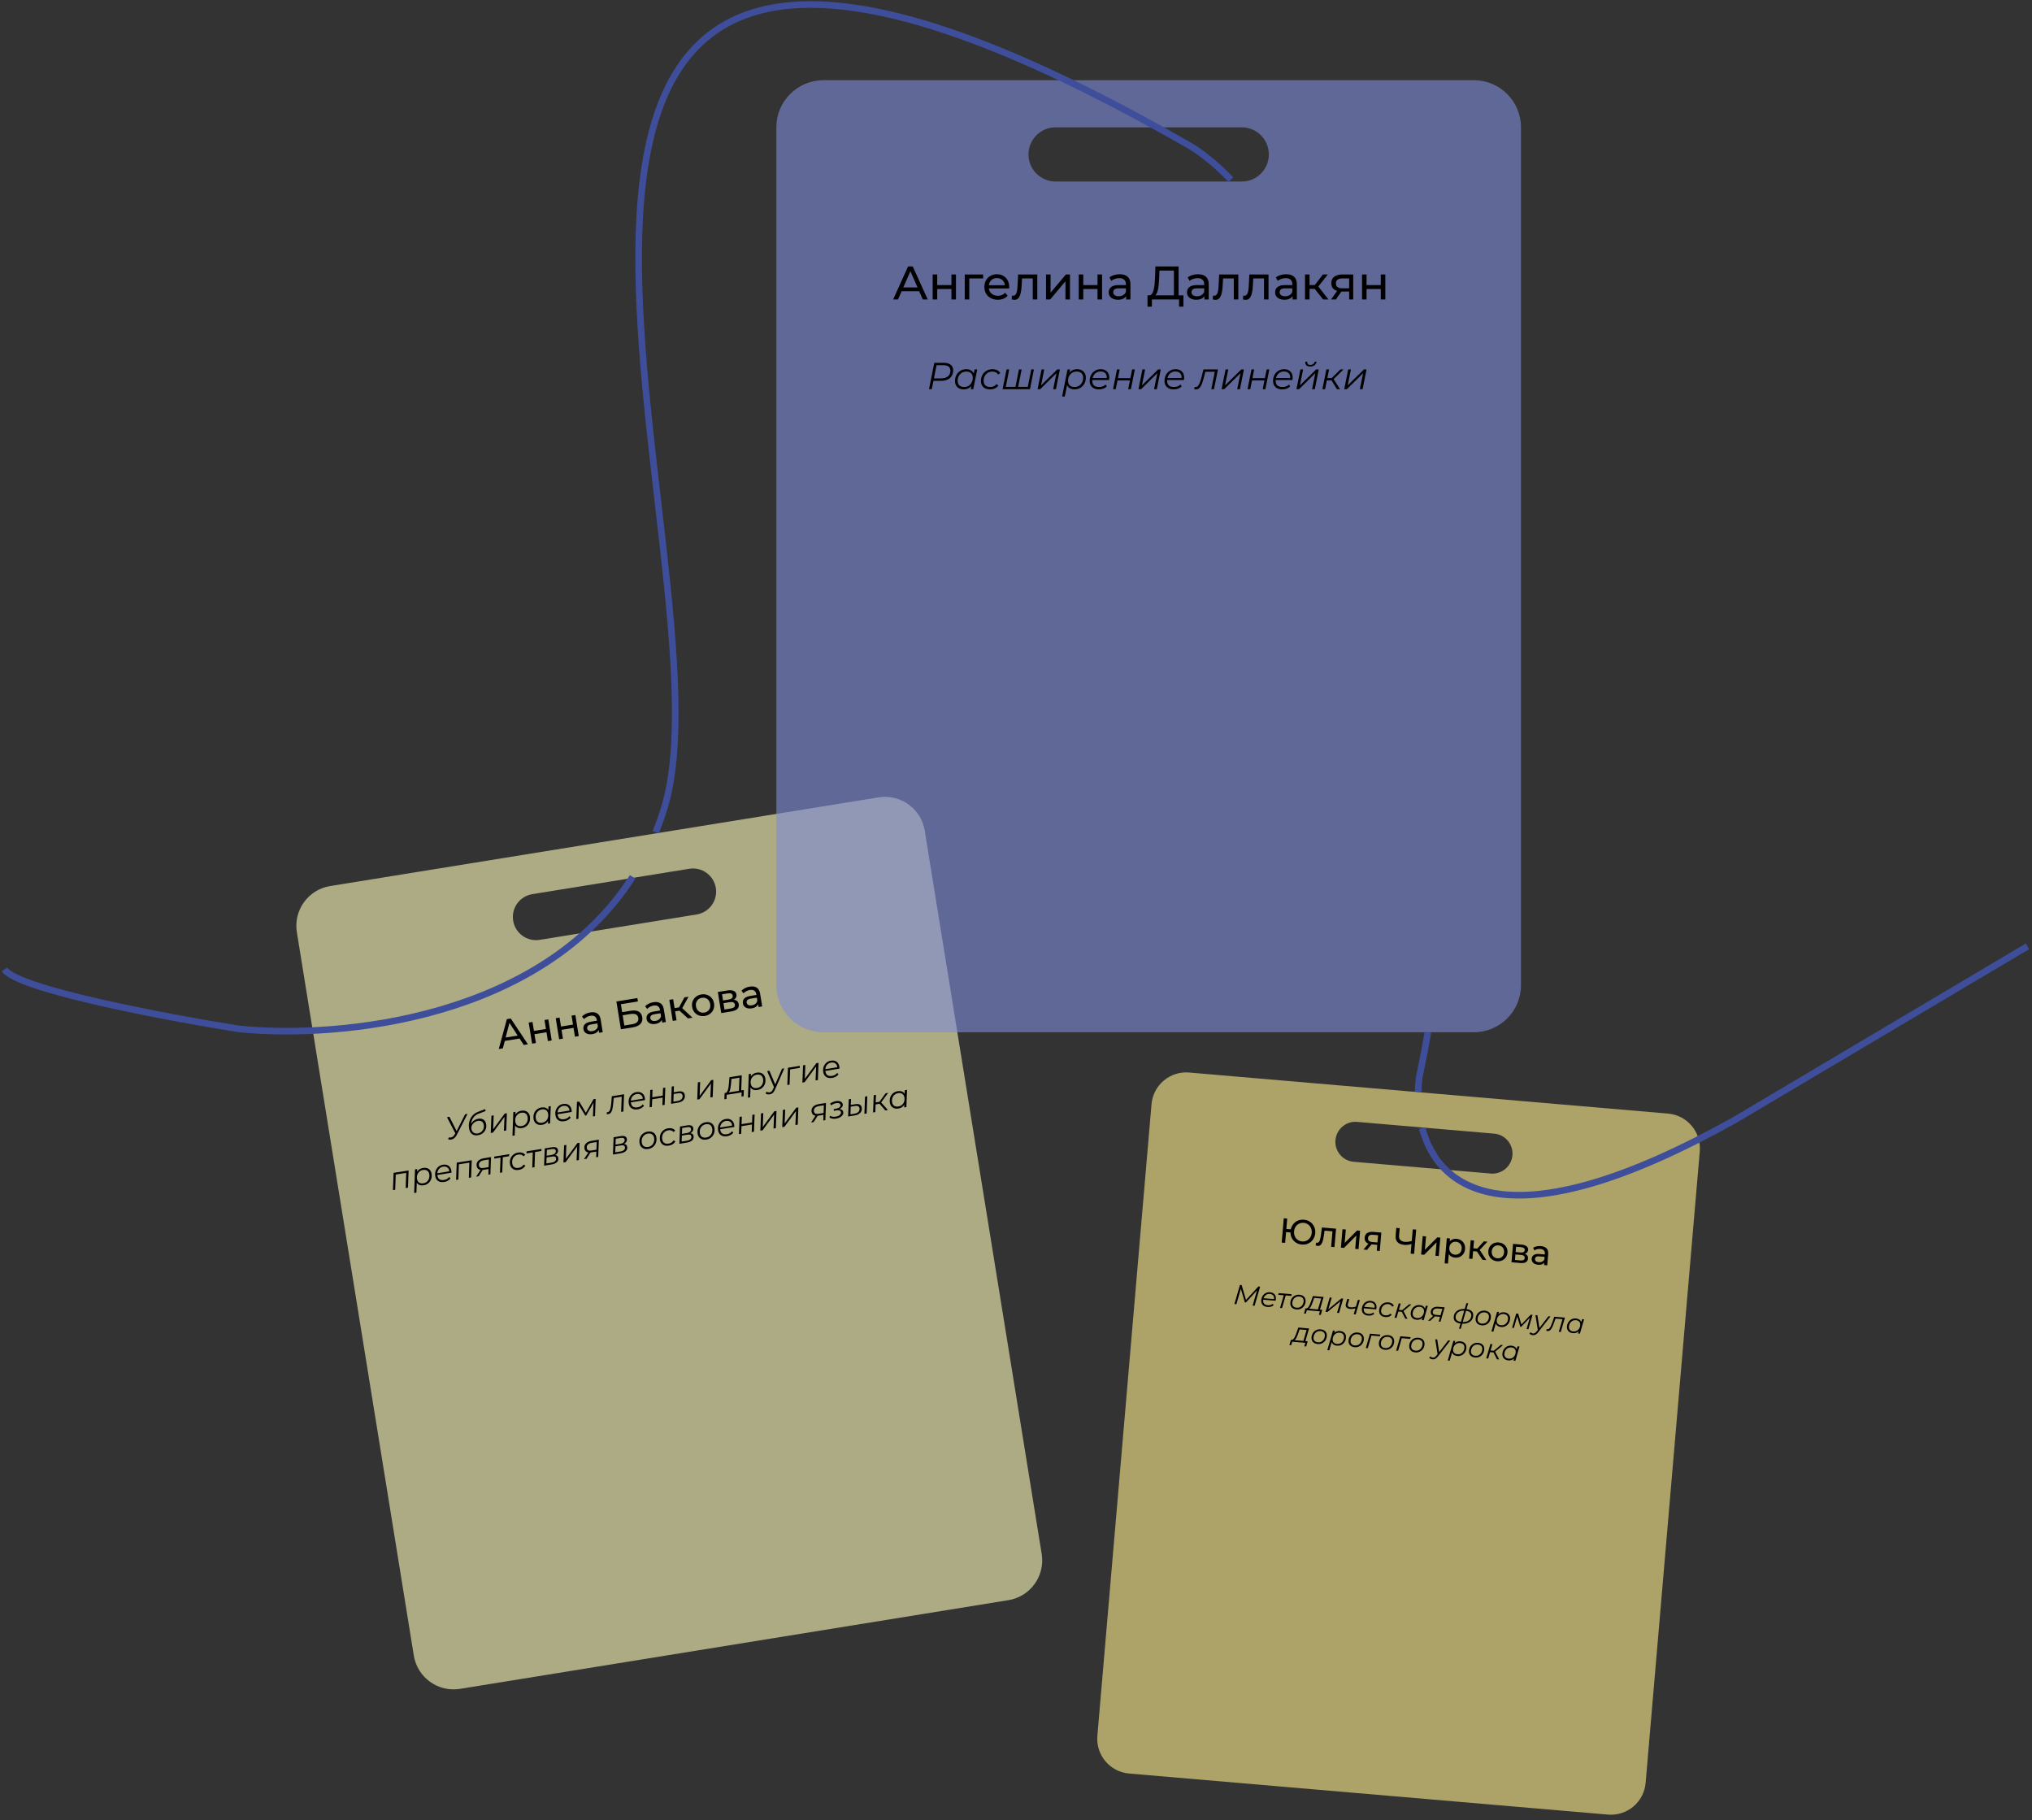 <?xml version="1.0" encoding="UTF-8"?> <svg xmlns="http://www.w3.org/2000/svg" width="451" height="404" viewBox="0 0 451 404" fill="none"><rect x="0" y="0" width="451" height="404" fill="#333333" stroke="none"/><path data-figma-bg-blur-radius="35.7387" fill-rule="evenodd" clip-rule="evenodd" d="M73.282 196.644C68.411 197.431 65.1 202.019 65.888 206.89L91.845 367.416C92.633 372.287 97.22 375.598 102.092 374.81L223.809 355.128C228.68 354.34 231.991 349.753 231.203 344.882L205.246 184.356C204.458 179.484 199.87 176.174 194.999 176.962L73.282 196.644ZM118.147 198.44C115.346 198.893 113.442 201.53 113.895 204.331C114.348 207.132 116.986 209.036 119.787 208.583L154.626 202.949C157.427 202.496 159.331 199.859 158.878 197.058C158.425 194.257 155.787 192.353 152.986 192.806L118.147 198.44Z" fill="#FFFCB9" fill-opacity="0.6"></path><path data-figma-bg-blur-radius="41.8404" fill-rule="evenodd" clip-rule="evenodd" d="M182.769 17.799C176.992 17.799 172.309 22.482 172.309 28.259V218.633C172.309 224.41 176.992 229.093 182.769 229.093H327.119C332.896 229.093 337.579 224.41 337.579 218.633V28.259C337.579 22.482 332.896 17.799 327.119 17.799H182.769ZM234.286 28.259C230.964 28.259 228.271 30.952 228.271 34.273C228.271 37.595 230.964 40.288 234.286 40.288H275.603C278.925 40.288 281.618 37.595 281.618 34.273C281.618 30.952 278.925 28.259 275.603 28.259H234.286Z" fill="#7D8DD9" fill-opacity="0.6"></path><path d="M298.351 86.374L299.238 81.981H299.832L299.121 85.529L302.736 81.981H303.305L302.427 86.374H301.816L302.544 82.818L298.929 86.374H298.351Z" fill="black"></path><path d="M296.735 86.374L295.388 84.19L295.882 83.964L297.413 86.374H296.735ZM293.505 86.374L294.392 81.981H294.987L294.1 86.374H293.505ZM294.317 84.416L294.409 83.905H295.823L295.731 84.416H294.317ZM295.899 84.24L295.321 84.156L297.522 81.981H298.191L295.899 84.24Z" fill="black"></path><path d="M287.744 86.374L288.631 81.981H289.225L288.514 85.529L292.129 81.981H292.698L291.819 86.374H291.208L291.936 82.818L288.321 86.374H287.744ZM290.807 81.337C290.422 81.337 290.132 81.242 289.936 81.052C289.741 80.857 289.674 80.594 289.736 80.265H290.146C290.106 80.483 290.151 80.659 290.279 80.793C290.408 80.927 290.595 80.993 290.84 80.993C291.08 80.993 291.286 80.929 291.459 80.801C291.638 80.667 291.752 80.489 291.802 80.265H292.221C292.154 80.606 291.995 80.871 291.744 81.06C291.498 81.244 291.186 81.337 290.807 81.337Z" fill="black"></path><path d="M284.606 86.416C284.187 86.416 283.822 86.341 283.51 86.19C283.203 86.034 282.966 85.816 282.798 85.537C282.637 85.258 282.556 84.926 282.556 84.541C282.556 84.039 282.662 83.593 282.874 83.203C283.086 82.812 283.376 82.505 283.744 82.282C284.112 82.053 284.528 81.939 284.991 81.939C285.381 81.939 285.719 82.014 286.003 82.165C286.288 82.31 286.508 82.522 286.664 82.801C286.826 83.08 286.907 83.415 286.907 83.805C286.907 83.894 286.901 83.986 286.89 84.081C286.879 84.17 286.865 84.257 286.848 84.341H282.991L283.066 83.897H286.572L286.33 84.064C286.385 83.713 286.36 83.417 286.254 83.177C286.148 82.938 285.984 82.756 285.761 82.633C285.543 82.505 285.281 82.441 284.974 82.441C284.617 82.441 284.299 82.53 284.02 82.709C283.741 82.882 283.524 83.124 283.367 83.437C283.211 83.744 283.133 84.103 283.133 84.516C283.133 84.957 283.259 85.297 283.51 85.537C283.766 85.772 284.148 85.889 284.656 85.889C284.952 85.889 285.225 85.841 285.476 85.746C285.727 85.646 285.934 85.509 286.095 85.336L286.363 85.763C286.157 85.969 285.897 86.131 285.585 86.249C285.278 86.36 284.952 86.416 284.606 86.416Z" fill="black"></path><path d="M276.892 86.374L277.77 81.981H278.364L277.979 83.922H280.741L281.134 81.981H281.728L280.85 86.374H280.256L280.641 84.433H277.879L277.486 86.374H276.892Z" fill="black"></path><path d="M271.13 86.374L272.017 81.981H272.612L271.9 85.529L275.515 81.981H276.084L275.206 86.374H274.595L275.323 82.818L271.708 86.374H271.13Z" fill="black"></path><path d="M265.048 86.366L265.19 85.855C265.229 85.861 265.266 85.869 265.299 85.88C265.333 85.886 265.363 85.889 265.391 85.889C265.592 85.889 265.768 85.799 265.918 85.621C266.075 85.437 266.214 85.169 266.337 84.817C266.465 84.466 266.593 84.037 266.722 83.529L267.107 81.981H270.328L269.441 86.374H268.847L269.659 82.307L269.784 82.5H267.391L267.567 82.307L267.249 83.587C267.126 84.067 267.003 84.486 266.881 84.843C266.764 85.194 266.635 85.487 266.496 85.721C266.362 85.956 266.211 86.131 266.044 86.249C265.882 86.366 265.695 86.424 265.483 86.424C265.411 86.424 265.341 86.419 265.274 86.407C265.207 86.396 265.132 86.382 265.048 86.366Z" fill="black"></path><path d="M260.515 86.416C260.096 86.416 259.731 86.341 259.418 86.19C259.111 86.034 258.874 85.816 258.707 85.537C258.545 85.258 258.464 84.926 258.464 84.541C258.464 84.039 258.57 83.593 258.782 83.203C258.994 82.812 259.284 82.505 259.653 82.282C260.021 82.053 260.436 81.939 260.899 81.939C261.29 81.939 261.627 82.014 261.912 82.165C262.197 82.31 262.417 82.522 262.573 82.801C262.735 83.08 262.816 83.415 262.816 83.805C262.816 83.894 262.81 83.986 262.799 84.081C262.788 84.17 262.774 84.257 262.757 84.341H258.899L258.975 83.897H262.481L262.238 84.064C262.294 83.713 262.269 83.417 262.163 83.177C262.057 82.938 261.892 82.756 261.669 82.633C261.452 82.505 261.19 82.441 260.883 82.441C260.526 82.441 260.208 82.53 259.929 82.709C259.65 82.882 259.432 83.124 259.276 83.437C259.12 83.744 259.042 84.103 259.042 84.516C259.042 84.957 259.167 85.297 259.418 85.537C259.675 85.772 260.057 85.889 260.565 85.889C260.86 85.889 261.134 85.841 261.385 85.746C261.636 85.646 261.842 85.509 262.004 85.336L262.272 85.763C262.065 85.969 261.806 86.131 261.494 86.249C261.187 86.36 260.86 86.416 260.515 86.416Z" fill="black"></path><path d="M252.678 86.374L253.565 81.981H254.16L253.448 85.529L257.063 81.981H257.632L256.754 86.374H256.143L256.871 82.818L253.256 86.374H252.678Z" fill="black"></path><path d="M247.04 86.374L247.918 81.981H248.513L248.128 83.922H250.889L251.282 81.981H251.877L250.998 86.374H250.404L250.789 84.433H248.027L247.634 86.374H247.04Z" fill="black"></path><path d="M243.901 86.416C243.483 86.416 243.117 86.341 242.805 86.19C242.498 86.034 242.261 85.816 242.094 85.537C241.932 85.258 241.851 84.926 241.851 84.541C241.851 84.039 241.957 83.593 242.169 83.203C242.381 82.812 242.671 82.505 243.039 82.282C243.407 82.053 243.823 81.939 244.286 81.939C244.676 81.939 245.014 82.014 245.298 82.165C245.583 82.31 245.803 82.522 245.96 82.801C246.121 83.08 246.202 83.415 246.202 83.805C246.202 83.894 246.197 83.986 246.185 84.081C246.174 84.17 246.16 84.257 246.144 84.341H242.286L242.361 83.897H245.868L245.625 84.064C245.681 83.713 245.656 83.417 245.55 83.177C245.444 82.938 245.279 82.756 245.056 82.633C244.838 82.505 244.576 82.441 244.269 82.441C243.912 82.441 243.594 82.53 243.315 82.709C243.036 82.882 242.819 83.124 242.663 83.437C242.506 83.744 242.428 84.103 242.428 84.516C242.428 84.957 242.554 85.297 242.805 85.537C243.061 85.772 243.444 85.889 243.951 85.889C244.247 85.889 244.52 85.841 244.771 85.746C245.022 85.646 245.229 85.509 245.391 85.336L245.658 85.763C245.452 85.969 245.192 86.131 244.88 86.249C244.573 86.36 244.247 86.416 243.901 86.416Z" fill="black"></path><path d="M238.509 86.416C238.129 86.416 237.803 86.349 237.53 86.215C237.262 86.076 237.055 85.877 236.91 85.621C236.771 85.359 236.698 85.043 236.693 84.675C236.693 84.134 236.79 83.66 236.986 83.253C237.181 82.84 237.457 82.519 237.814 82.29C238.171 82.056 238.592 81.939 239.078 81.939C239.457 81.939 239.789 82.014 240.073 82.165C240.364 82.31 240.589 82.522 240.751 82.801C240.919 83.08 241.002 83.412 241.002 83.797C241.002 84.176 240.941 84.525 240.818 84.843C240.695 85.161 240.52 85.437 240.291 85.671C240.068 85.905 239.806 86.09 239.504 86.223C239.203 86.352 238.871 86.416 238.509 86.416ZM235.739 87.997L236.935 81.981H237.504L237.253 83.244L237.011 84.123L236.919 85.043L236.333 87.997H235.739ZM238.5 85.889C238.868 85.889 239.195 85.802 239.479 85.629C239.764 85.451 239.987 85.205 240.149 84.893C240.316 84.58 240.4 84.226 240.4 83.83C240.4 83.395 240.274 83.058 240.023 82.818C239.772 82.578 239.415 82.458 238.952 82.458C238.589 82.458 238.263 82.547 237.973 82.725C237.689 82.904 237.463 83.15 237.295 83.462C237.133 83.769 237.053 84.123 237.053 84.525C237.053 84.954 237.178 85.289 237.429 85.529C237.68 85.769 238.037 85.889 238.5 85.889Z" fill="black"></path><path d="M230.287 86.374L231.174 81.981H231.768L231.057 85.529L234.672 81.981H235.241L234.362 86.374H233.751L234.48 82.818L230.865 86.374H230.287Z" fill="black"></path><path d="M225.519 85.855L225.352 86.014L226.155 81.981H226.75L225.946 86.014L225.821 85.855H228.273L228.088 86.014L228.892 81.981H229.478L228.599 86.374H222.524L223.402 81.981H223.996L223.201 86.014L223.084 85.855H225.519Z" fill="black"></path><path d="M219.752 86.416C219.334 86.416 218.971 86.341 218.664 86.19C218.363 86.034 218.129 85.816 217.961 85.537C217.799 85.258 217.719 84.929 217.719 84.55C217.719 84.048 217.827 83.601 218.045 83.211C218.262 82.815 218.564 82.505 218.949 82.282C219.339 82.053 219.783 81.939 220.279 81.939C220.686 81.939 221.035 82.014 221.325 82.165C221.621 82.31 221.85 82.528 222.011 82.818L221.509 83.111C221.387 82.887 221.216 82.723 220.999 82.617C220.787 82.511 220.53 82.458 220.229 82.458C219.861 82.458 219.532 82.547 219.241 82.725C218.951 82.904 218.723 83.15 218.555 83.462C218.394 83.769 218.313 84.123 218.313 84.525C218.313 84.954 218.438 85.289 218.689 85.529C218.946 85.769 219.308 85.889 219.777 85.889C220.062 85.889 220.324 85.836 220.564 85.73C220.809 85.618 221.01 85.459 221.166 85.253L221.593 85.579C221.403 85.841 221.144 86.048 220.815 86.198C220.486 86.343 220.131 86.416 219.752 86.416Z" fill="black"></path><path d="M213.874 86.416C213.501 86.416 213.169 86.341 212.878 86.19C212.588 86.039 212.362 85.825 212.201 85.546C212.039 85.267 211.958 84.935 211.958 84.55C211.958 84.176 212.019 83.83 212.142 83.512C212.265 83.194 212.438 82.918 212.661 82.684C212.884 82.444 213.146 82.26 213.448 82.131C213.754 82.003 214.086 81.939 214.443 81.939C214.828 81.939 215.155 82.009 215.422 82.148C215.69 82.282 215.897 82.48 216.042 82.742C216.187 82.999 216.259 83.311 216.259 83.68C216.259 84.21 216.162 84.681 215.966 85.094C215.771 85.507 215.495 85.83 215.138 86.064C214.781 86.299 214.36 86.416 213.874 86.416ZM214 85.889C214.368 85.889 214.694 85.802 214.979 85.629C215.269 85.451 215.495 85.205 215.657 84.893C215.824 84.58 215.908 84.226 215.908 83.83C215.908 83.395 215.779 83.058 215.523 82.818C215.272 82.578 214.918 82.458 214.46 82.458C214.097 82.458 213.771 82.547 213.481 82.725C213.191 82.904 212.962 83.15 212.795 83.462C212.633 83.769 212.552 84.123 212.552 84.525C212.552 84.954 212.678 85.289 212.929 85.529C213.185 85.769 213.542 85.889 214 85.889ZM215.447 86.374L215.699 85.11L215.95 84.223L216.033 83.303L216.301 81.981H216.895L216.017 86.374H215.447Z" fill="black"></path><path d="M206.191 86.374L207.362 80.516H209.463C210.127 80.516 210.64 80.661 211.003 80.951C211.371 81.242 211.555 81.649 211.555 82.173C211.555 82.675 211.443 83.102 211.22 83.454C211.003 83.799 210.69 84.064 210.283 84.249C209.876 84.433 209.393 84.525 208.835 84.525H206.902L207.237 84.232L206.802 86.374H206.191ZM207.22 84.282L207.003 83.981H208.844C209.507 83.981 210.021 83.833 210.383 83.537C210.752 83.242 210.936 82.806 210.936 82.232C210.936 81.847 210.805 81.554 210.542 81.353C210.28 81.152 209.904 81.052 209.413 81.052H207.605L207.931 80.742L207.22 84.282Z" fill="black"></path><path d="M302.303 66.459V60.915H303.307V63.268H306.466V60.915H307.47V66.459H306.466V64.137H303.307V66.459H302.303Z" fill="black"></path><path d="M299.443 66.459V64.513L299.6 64.701H297.833C297.093 64.701 296.515 64.544 296.096 64.231C295.685 63.917 295.479 63.46 295.479 62.861C295.479 62.219 295.699 61.734 296.138 61.407C296.584 61.079 297.177 60.915 297.916 60.915H300.343V66.459H299.443ZM295.427 66.459L296.933 64.335H297.969L296.504 66.459H295.427ZM299.443 64.199V61.511L299.6 61.794H297.948C297.487 61.794 297.132 61.881 296.881 62.055C296.63 62.222 296.504 62.501 296.504 62.892C296.504 63.617 296.971 63.98 297.906 63.98H299.6L299.443 64.199Z" fill="black"></path><path d="M293.663 66.459L291.519 63.76L292.345 63.258L294.845 66.459H293.663ZM289.646 66.459V60.915H290.651V66.459H289.646ZM290.347 64.116V63.258H292.178V64.116H290.347ZM292.429 63.802L291.498 63.676L293.621 60.915H294.699L292.429 63.802Z" fill="black"></path><path d="M286.886 66.459V65.287L286.833 65.068V63.07C286.833 62.644 286.708 62.316 286.457 62.086C286.213 61.849 285.843 61.731 285.348 61.731C285.02 61.731 284.699 61.787 284.386 61.898C284.072 62.003 283.807 62.146 283.591 62.327L283.172 61.574C283.458 61.344 283.8 61.169 284.197 61.051C284.602 60.925 285.024 60.863 285.463 60.863C286.223 60.863 286.809 61.047 287.22 61.417C287.632 61.787 287.837 62.351 287.837 63.111V66.459H286.886ZM285.066 66.522C284.654 66.522 284.292 66.452 283.978 66.312C283.671 66.173 283.434 65.981 283.266 65.737C283.099 65.486 283.015 65.204 283.015 64.89C283.015 64.59 283.085 64.318 283.225 64.074C283.371 63.83 283.605 63.635 283.925 63.488C284.253 63.342 284.692 63.268 285.243 63.268H287.001V63.99H285.285C284.783 63.99 284.445 64.074 284.271 64.241C284.096 64.409 284.009 64.611 284.009 64.848C284.009 65.12 284.117 65.34 284.333 65.507C284.55 65.667 284.849 65.748 285.233 65.748C285.609 65.748 285.937 65.664 286.216 65.496C286.502 65.329 286.708 65.085 286.833 64.764L287.032 65.455C286.9 65.782 286.666 66.044 286.331 66.239C285.997 66.427 285.575 66.522 285.066 66.522Z" fill="black"></path><path d="M275.865 66.448L275.928 65.601C275.976 65.608 276.022 65.615 276.063 65.622C276.105 65.629 276.144 65.632 276.179 65.632C276.402 65.632 276.576 65.556 276.702 65.402C276.834 65.249 276.932 65.047 276.994 64.796C277.057 64.538 277.103 64.248 277.13 63.927C277.158 63.607 277.179 63.286 277.193 62.965L277.287 60.915H281.545V66.459H280.54V61.501L280.781 61.794H277.936L278.166 61.49L278.093 63.028C278.072 63.516 278.033 63.973 277.978 64.398C277.922 64.823 277.835 65.197 277.716 65.517C277.605 65.838 277.448 66.089 277.245 66.27C277.05 66.452 276.796 66.542 276.482 66.542C276.391 66.542 276.294 66.532 276.189 66.511C276.091 66.497 275.983 66.476 275.865 66.448Z" fill="black"></path><path d="M269.164 66.448L269.227 65.601C269.276 65.608 269.321 65.615 269.363 65.622C269.405 65.629 269.443 65.632 269.478 65.632C269.701 65.632 269.876 65.556 270.001 65.402C270.134 65.249 270.231 65.047 270.294 64.796C270.357 64.538 270.402 64.248 270.43 63.927C270.458 63.607 270.479 63.286 270.493 62.965L270.587 60.915H274.844V66.459H273.84V61.501L274.081 61.794H271.235L271.466 61.49L271.392 63.028C271.371 63.516 271.333 63.973 271.277 64.398C271.221 64.823 271.134 65.197 271.016 65.517C270.904 65.838 270.747 66.089 270.545 66.27C270.35 66.452 270.095 66.542 269.781 66.542C269.691 66.542 269.593 66.532 269.489 66.511C269.391 66.497 269.283 66.476 269.164 66.448Z" fill="black"></path><path d="M267.324 66.459V65.287L267.272 65.068V63.07C267.272 62.644 267.147 62.316 266.895 62.086C266.651 61.849 266.282 61.731 265.787 61.731C265.459 61.731 265.138 61.787 264.824 61.898C264.511 62.003 264.246 62.146 264.029 62.327L263.611 61.574C263.897 61.344 264.239 61.169 264.636 61.051C265.041 60.925 265.462 60.863 265.902 60.863C266.662 60.863 267.248 61.047 267.659 61.417C268.07 61.787 268.276 62.351 268.276 63.111V66.459H267.324ZM265.504 66.522C265.093 66.522 264.73 66.452 264.416 66.312C264.11 66.173 263.873 65.981 263.705 65.737C263.538 65.486 263.454 65.204 263.454 64.89C263.454 64.59 263.524 64.318 263.663 64.074C263.81 63.83 264.043 63.635 264.364 63.488C264.692 63.342 265.131 63.268 265.682 63.268H267.439V63.99H265.724C265.222 63.99 264.884 64.074 264.709 64.241C264.535 64.409 264.448 64.611 264.448 64.848C264.448 65.12 264.556 65.34 264.772 65.507C264.988 65.667 265.288 65.748 265.672 65.748C266.048 65.748 266.376 65.664 266.655 65.496C266.941 65.329 267.147 65.085 267.272 64.764L267.471 65.455C267.338 65.782 267.105 66.044 266.77 66.239C266.435 66.427 266.013 66.522 265.504 66.522Z" fill="black"></path><path d="M260.55 65.967V60.047H257.338L257.286 61.584C257.265 62.1 257.23 62.595 257.181 63.07C257.14 63.544 257.077 63.973 256.993 64.356C256.909 64.733 256.791 65.043 256.637 65.287C256.491 65.531 256.303 65.681 256.073 65.737L254.943 65.549C255.215 65.57 255.438 65.479 255.612 65.277C255.794 65.067 255.933 64.778 256.031 64.409C256.135 64.032 256.212 63.596 256.261 63.101C256.31 62.599 256.345 62.062 256.365 61.49L256.439 59.137H261.585V65.967H260.55ZM254.681 68.059L254.692 65.549H262.662V68.059H261.69V66.459H255.665L255.654 68.059H254.681Z" fill="black"></path><path d="M249.949 66.459V65.287L249.897 65.068V63.07C249.897 62.644 249.771 62.316 249.52 62.086C249.276 61.849 248.907 61.731 248.411 61.731C248.084 61.731 247.763 61.787 247.449 61.898C247.135 62.003 246.87 62.146 246.654 62.327L246.236 61.574C246.522 61.344 246.863 61.169 247.261 61.051C247.665 60.925 248.087 60.863 248.527 60.863C249.287 60.863 249.872 61.047 250.284 61.417C250.695 61.787 250.901 62.351 250.901 63.111V66.459H249.949ZM248.129 66.522C247.718 66.522 247.355 66.452 247.041 66.312C246.734 66.173 246.497 65.981 246.33 65.737C246.163 65.486 246.079 65.204 246.079 64.89C246.079 64.59 246.149 64.318 246.288 64.074C246.435 63.83 246.668 63.635 246.989 63.488C247.317 63.342 247.756 63.268 248.307 63.268H250.064V63.99H248.349C247.847 63.99 247.508 64.074 247.334 64.241C247.16 64.409 247.073 64.611 247.073 64.848C247.073 65.12 247.181 65.34 247.397 65.507C247.613 65.667 247.913 65.748 248.296 65.748C248.673 65.748 249.001 65.664 249.28 65.496C249.566 65.329 249.771 65.085 249.897 64.764L250.096 65.455C249.963 65.782 249.729 66.044 249.395 66.239C249.06 66.427 248.638 66.522 248.129 66.522Z" fill="black"></path><path d="M239.429 66.459V60.915H240.434V63.268H243.593V60.915H244.597V66.459H243.593V64.137H240.434V66.459H239.429Z" fill="black"></path><path d="M232.167 66.459V60.915H233.171V64.953L236.57 60.915H237.48V66.459H236.476V62.421L233.087 66.459H232.167Z" fill="black"></path><path d="M224.545 66.448L224.608 65.601C224.656 65.608 224.702 65.615 224.744 65.622C224.786 65.629 224.824 65.632 224.859 65.632C225.082 65.632 225.256 65.556 225.382 65.402C225.514 65.249 225.612 65.047 225.675 64.796C225.737 64.538 225.783 64.248 225.811 63.927C225.838 63.607 225.859 63.286 225.873 62.965L225.967 60.915H230.225V66.459H229.221V61.501L229.461 61.794H226.616L226.846 61.49L226.773 63.028C226.752 63.516 226.714 63.973 226.658 64.398C226.602 64.823 226.515 65.197 226.396 65.517C226.285 65.838 226.128 66.089 225.926 66.27C225.73 66.452 225.476 66.542 225.162 66.542C225.071 66.542 224.974 66.532 224.869 66.511C224.772 66.497 224.663 66.476 224.545 66.448Z" fill="black"></path><path d="M221.458 66.522C220.866 66.522 220.343 66.4 219.889 66.155C219.443 65.911 219.094 65.577 218.843 65.151C218.599 64.726 218.477 64.238 218.477 63.687C218.477 63.136 218.596 62.648 218.833 62.222C219.077 61.797 219.408 61.466 219.827 61.229C220.252 60.985 220.73 60.863 221.26 60.863C221.797 60.863 222.271 60.981 222.682 61.218C223.094 61.455 223.414 61.79 223.645 62.222C223.882 62.648 224 63.146 224 63.718C224 63.76 223.997 63.809 223.99 63.865C223.99 63.92 223.986 63.973 223.979 64.022H219.262V63.3H223.456L223.048 63.551C223.055 63.195 222.982 62.878 222.829 62.599C222.675 62.32 222.463 62.104 222.191 61.95C221.926 61.79 221.615 61.71 221.26 61.71C220.911 61.71 220.601 61.79 220.329 61.95C220.057 62.104 219.844 62.324 219.691 62.609C219.537 62.888 219.461 63.209 219.461 63.572V63.739C219.461 64.109 219.544 64.44 219.712 64.733C219.886 65.019 220.127 65.242 220.433 65.402C220.74 65.563 221.092 65.643 221.49 65.643C221.818 65.643 222.114 65.587 222.379 65.475C222.651 65.364 222.888 65.197 223.09 64.973L223.645 65.622C223.394 65.915 223.08 66.138 222.703 66.291C222.334 66.445 221.919 66.522 221.458 66.522Z" fill="black"></path><path d="M214.127 66.459V60.915H218.207V61.794H214.891L215.131 61.563V66.459H214.127Z" fill="black"></path><path d="M207.008 66.459V60.915H208.012V63.268H211.171V60.915H212.175V66.459H211.171V64.137H208.012V66.459H207.008Z" fill="black"></path><path d="M198.233 66.459L201.549 59.137H202.585L205.911 66.459H204.813L201.852 59.722H202.271L199.311 66.459H198.233ZM199.645 64.628L199.928 63.791H204.049L204.352 64.628H199.645Z" fill="black"></path><path d="M199.372 246.02C199.056 246.071 198.766 246.052 198.501 245.965C198.236 245.877 198.016 245.727 197.842 245.514C197.667 245.301 197.554 245.032 197.501 244.707C197.45 244.392 197.455 244.092 197.515 243.807C197.575 243.522 197.683 243.266 197.84 243.038C197.995 242.805 198.191 242.614 198.427 242.465C198.669 242.315 198.94 242.216 199.241 242.167C199.565 242.115 199.85 242.129 200.095 242.21C200.339 242.286 200.54 242.425 200.698 242.626C200.855 242.823 200.959 243.077 201.009 243.387C201.082 243.834 201.064 244.245 200.955 244.62C200.847 244.994 200.658 245.305 200.389 245.551C200.12 245.797 199.781 245.953 199.372 246.02ZM199.405 245.558C199.716 245.508 199.979 245.39 200.196 245.206C200.416 245.016 200.573 244.778 200.667 244.492C200.765 244.206 200.788 243.896 200.734 243.562C200.674 243.195 200.52 242.928 200.271 242.761C200.027 242.593 199.712 242.54 199.326 242.602C199.02 242.652 198.757 242.771 198.537 242.962C198.316 243.152 198.157 243.39 198.059 243.676C197.964 243.957 197.944 244.267 197.999 244.605C198.057 244.967 198.209 245.233 198.453 245.401C198.702 245.568 199.02 245.62 199.405 245.558ZM200.692 245.77L200.732 244.67L200.822 243.888L200.768 243.1L200.813 241.949L201.314 241.868L201.172 245.692L200.692 245.77Z" fill="black"></path><path d="M196.497 246.448L195.063 244.79L195.449 244.532L197.069 246.356L196.497 246.448ZM193.774 246.889L193.923 243.063L194.423 242.982L194.275 246.808L193.774 246.889ZM194.191 245.127L194.199 244.684L195.392 244.491L195.384 244.934L194.191 245.127ZM195.501 244.763L195.002 244.771L196.561 242.636L197.126 242.545L195.501 244.763Z" fill="black"></path><path d="M191.853 247.199L191.995 243.375L192.496 243.294L192.354 247.118L191.853 247.199ZM189.855 245.053C190.269 244.986 190.593 245.018 190.827 245.149C191.065 245.28 191.211 245.512 191.265 245.846C191.312 246.133 191.279 246.394 191.167 246.629C191.061 246.864 190.887 247.061 190.648 247.22C190.407 247.375 190.113 247.481 189.765 247.537L188.241 247.783L188.384 243.966L188.885 243.885L188.839 245.217L189.855 245.053ZM189.703 247.156C189.948 247.116 190.155 247.042 190.326 246.932C190.496 246.818 190.62 246.679 190.7 246.517C190.779 246.349 190.803 246.167 190.771 245.969C190.7 245.527 190.365 245.354 189.768 245.451L188.822 245.604L188.758 247.309L189.703 247.156Z" fill="black"></path><path d="M185.577 248.257C184.999 248.351 184.501 248.27 184.083 248.014L184.237 247.627C184.399 247.731 184.589 247.799 184.806 247.832C185.029 247.863 185.264 247.859 185.514 247.819C185.758 247.779 185.969 247.711 186.147 247.615C186.328 247.513 186.464 247.397 186.554 247.267C186.643 247.132 186.676 246.991 186.652 246.845C186.623 246.667 186.523 246.541 186.352 246.467C186.181 246.393 185.954 246.379 185.672 246.425L185.058 246.524L185.053 246.134L185.582 246.048C185.902 245.997 186.149 245.896 186.323 245.748C186.501 245.593 186.574 245.422 186.544 245.234C186.516 245.06 186.416 244.936 186.245 244.862C186.078 244.788 185.856 244.773 185.579 244.818C185.386 244.849 185.197 244.906 185.013 244.989C184.833 245.071 184.645 245.177 184.448 245.305L184.24 244.911C184.453 244.766 184.668 244.649 184.885 244.561C185.108 244.472 185.329 244.409 185.55 244.374C185.818 244.33 186.06 244.33 186.274 244.372C186.489 244.415 186.663 244.495 186.798 244.613C186.933 244.732 187.016 244.885 187.046 245.073C187.073 245.238 187.052 245.393 186.984 245.539C186.916 245.685 186.805 245.817 186.65 245.934C186.499 246.045 186.313 246.135 186.093 246.205L186.064 246.115C186.381 246.107 186.634 246.163 186.822 246.282C187.009 246.397 187.122 246.569 187.159 246.8C187.195 247.021 187.15 247.233 187.023 247.437C186.901 247.636 186.714 247.808 186.463 247.955C186.211 248.102 185.916 248.203 185.577 248.257Z" fill="black"></path><path d="M182.729 248.674L182.779 247.283L182.879 247.405L181.637 247.606C181.204 247.676 180.86 247.635 180.603 247.483C180.346 247.327 180.19 247.079 180.136 246.741C180.064 246.298 180.173 245.926 180.462 245.624C180.751 245.321 181.18 245.124 181.749 245.032L183.323 244.777L183.188 248.6L182.729 248.674ZM180.02 249.113L181.095 247.476L181.624 247.391L180.591 249.02L180.02 249.113ZM182.787 247.152L182.858 245.127L182.955 245.278L181.783 245.468C181.374 245.534 181.07 245.67 180.872 245.876C180.674 246.082 180.599 246.34 180.65 246.65C180.723 247.107 181.057 247.287 181.649 247.191L182.877 246.992L182.787 247.152Z" fill="black"></path><path d="M173.619 250.148L173.768 246.322L174.269 246.241L174.153 249.33L176.717 245.845L177.197 245.768L177.055 249.592L176.54 249.675L176.669 246.577L174.106 250.069L173.619 250.148Z" fill="black"></path><path d="M168.761 250.933L168.91 247.108L169.411 247.027L169.295 250.116L171.859 246.631L172.339 246.553L172.197 250.378L171.682 250.461L171.811 247.363L169.248 250.855L168.761 250.933Z" fill="black"></path><path d="M164.006 251.702L164.148 247.878L164.649 247.797L164.589 249.486L166.917 249.11L166.984 247.419L167.485 247.338L167.344 251.162L166.843 251.243L166.902 249.554L164.574 249.93L164.507 251.621L164.006 251.702Z" fill="black"></path><path d="M161.366 252.165C161.013 252.222 160.694 252.209 160.41 252.124C160.13 252.034 159.901 251.883 159.722 251.671C159.547 251.458 159.434 251.189 159.381 250.864C159.313 250.441 159.341 250.05 159.467 249.692C159.592 249.334 159.795 249.036 160.075 248.797C160.354 248.554 160.689 248.401 161.08 248.338C161.409 248.285 161.704 248.302 161.964 248.39C162.224 248.474 162.439 248.623 162.608 248.836C162.783 249.05 162.897 249.321 162.95 249.65C162.962 249.725 162.97 249.804 162.974 249.885C162.976 249.962 162.976 250.037 162.974 250.11L159.721 250.636L159.724 250.251L162.68 249.773L162.498 249.948C162.498 249.644 162.436 249.398 162.314 249.21C162.192 249.022 162.028 248.892 161.824 248.819C161.623 248.74 161.393 248.722 161.134 248.764C160.833 248.812 160.577 248.931 160.366 249.119C160.155 249.303 160.004 249.538 159.915 249.822C159.825 250.102 159.808 250.416 159.865 250.764C159.925 251.136 160.077 251.406 160.321 251.574C160.57 251.737 160.908 251.783 161.336 251.714C161.585 251.674 161.809 251.596 162.008 251.482C162.206 251.363 162.361 251.22 162.474 251.052L162.758 251.375C162.612 251.578 162.416 251.749 162.168 251.891C161.925 252.027 161.657 252.118 161.366 252.165Z" fill="black"></path><path d="M156.782 252.906C156.438 252.962 156.129 252.947 155.855 252.861C155.584 252.769 155.359 252.618 155.18 252.405C155.006 252.192 154.893 251.925 154.841 251.606C154.772 251.182 154.803 250.791 154.933 250.432C155.063 250.068 155.275 249.766 155.569 249.526C155.862 249.28 156.216 249.124 156.63 249.057C156.973 249.002 157.28 249.017 157.55 249.104C157.824 249.19 158.049 249.339 158.223 249.553C158.402 249.765 158.518 250.031 158.57 250.351C158.638 250.774 158.608 251.168 158.478 251.532C158.348 251.89 158.136 252.193 157.843 252.438C157.554 252.683 157.2 252.839 156.782 252.906ZM156.745 252.456C157.056 252.406 157.319 252.289 157.535 252.104C157.756 251.914 157.913 251.676 158.006 251.391C158.105 251.104 158.127 250.794 158.073 250.46C158.014 250.093 157.86 249.826 157.611 249.659C157.366 249.491 157.051 249.438 156.665 249.5C156.36 249.55 156.097 249.67 155.876 249.86C155.656 250.05 155.497 250.288 155.398 250.574C155.304 250.855 155.284 251.165 155.338 251.503C155.397 251.866 155.548 252.131 155.793 252.299C156.042 252.466 156.359 252.519 156.745 252.456Z" fill="black"></path><path d="M150.783 253.84L150.932 250.015L152.548 249.754C152.938 249.691 153.246 249.713 153.471 249.822C153.695 249.925 153.829 250.111 153.872 250.379C153.923 250.695 153.833 250.972 153.602 251.212C153.369 251.448 153.039 251.6 152.611 251.669L152.681 251.52C153.072 251.457 153.367 251.477 153.567 251.58C153.771 251.677 153.895 251.865 153.94 252.142C153.999 252.505 153.899 252.813 153.641 253.067C153.387 253.316 153.006 253.481 152.497 253.563L150.783 253.84ZM151.291 253.353L152.462 253.163C152.81 253.107 153.069 252.995 153.24 252.828C153.416 252.659 153.484 252.453 153.444 252.208C153.414 252.025 153.332 251.903 153.197 251.843C153.062 251.782 152.857 251.774 152.585 251.818L151.343 252.019L151.291 253.353ZM151.353 251.634L152.461 251.455C152.771 251.405 153.01 251.298 153.177 251.136C153.347 250.969 153.415 250.772 153.378 250.546C153.35 250.372 153.263 250.253 153.118 250.19C152.977 250.126 152.777 250.115 152.519 250.157L151.404 250.337L151.353 251.634Z" fill="black"></path><path d="M148.451 254.253C148.098 254.311 147.782 254.296 147.503 254.211C147.228 254.121 147.001 253.969 146.821 253.757C146.647 253.544 146.534 253.277 146.482 252.957C146.414 252.534 146.445 252.143 146.575 251.784C146.704 251.42 146.916 251.118 147.21 250.877C147.508 250.631 147.867 250.474 148.285 250.407C148.629 250.351 148.933 250.367 149.198 250.454C149.467 250.536 149.69 250.689 149.866 250.911L149.482 251.227C149.348 251.055 149.183 250.94 148.985 250.88C148.791 250.82 148.568 250.81 148.314 250.851C148.003 250.901 147.738 251.021 147.518 251.211C147.297 251.401 147.138 251.64 147.039 251.926C146.945 252.207 146.925 252.516 146.98 252.855C147.038 253.217 147.19 253.482 147.434 253.65C147.683 253.818 148.005 253.869 148.401 253.806C148.64 253.767 148.854 253.686 149.042 253.564C149.234 253.437 149.382 253.275 149.485 253.08L149.89 253.297C149.765 253.544 149.575 253.753 149.318 253.925C149.06 254.092 148.771 254.202 148.451 254.253Z" fill="black"></path><path d="M143.89 254.991C143.546 255.047 143.237 255.032 142.963 254.946C142.692 254.854 142.467 254.702 142.288 254.49C142.114 254.277 142 254.01 141.949 253.69C141.88 253.267 141.911 252.876 142.041 252.517C142.171 252.153 142.383 251.851 142.677 251.61C142.97 251.365 143.324 251.209 143.738 251.142C144.081 251.087 144.388 251.102 144.658 251.189C144.932 251.275 145.157 251.424 145.331 251.637C145.51 251.85 145.626 252.116 145.678 252.436C145.746 252.859 145.715 253.253 145.586 253.616C145.456 253.975 145.244 254.277 144.951 254.523C144.662 254.767 144.308 254.924 143.89 254.991ZM143.853 254.541C144.163 254.491 144.427 254.373 144.643 254.189C144.863 253.999 145.021 253.761 145.114 253.475C145.213 253.189 145.235 252.879 145.181 252.545C145.122 252.178 144.968 251.911 144.718 251.744C144.474 251.576 144.159 251.523 143.773 251.585C143.468 251.635 143.204 251.754 142.984 251.945C142.764 252.135 142.605 252.373 142.506 252.659C142.411 252.94 142.392 253.25 142.446 253.588C142.505 253.95 142.656 254.216 142.901 254.384C143.15 254.551 143.467 254.603 143.853 254.541Z" fill="black"></path><path d="M136.043 256.224L136.192 252.398L137.808 252.137C138.199 252.074 138.506 252.097 138.731 252.205C138.956 252.309 139.09 252.495 139.133 252.763C139.184 253.078 139.094 253.356 138.862 253.596C138.63 253.831 138.3 253.984 137.872 254.053L137.942 253.904C138.332 253.841 138.627 253.861 138.828 253.963C139.031 254.061 139.156 254.248 139.201 254.526C139.259 254.888 139.16 255.196 138.901 255.45C138.647 255.699 138.266 255.864 137.758 255.946L136.043 256.224ZM136.551 255.736L137.722 255.547C138.07 255.49 138.33 255.379 138.501 255.211C138.676 255.043 138.744 254.836 138.705 254.591C138.675 254.408 138.592 254.286 138.457 254.226C138.322 254.166 138.118 254.158 137.845 254.202L136.603 254.403L136.551 255.736ZM136.613 254.017L137.721 253.838C138.032 253.788 138.27 253.682 138.437 253.52C138.608 253.352 138.675 253.155 138.639 252.93C138.61 252.756 138.524 252.637 138.378 252.573C138.238 252.509 138.038 252.498 137.779 252.54L136.664 252.72L136.613 254.017Z" fill="black"></path><path d="M132.317 256.826L132.367 255.435L132.466 255.557L131.224 255.758C130.792 255.828 130.447 255.787 130.191 255.635C129.934 255.479 129.778 255.231 129.723 254.893C129.652 254.45 129.761 254.078 130.05 253.775C130.339 253.473 130.768 253.276 131.337 253.184L132.91 252.929L132.776 256.752L132.317 256.826ZM129.607 257.264L130.682 255.628L131.211 255.542L130.179 257.172L129.607 257.264ZM132.375 255.304L132.446 253.279L132.542 253.43L131.371 253.62C130.962 253.686 130.658 253.822 130.46 254.028C130.261 254.234 130.187 254.492 130.237 254.802C130.311 255.258 130.644 255.439 131.237 255.343L132.465 255.144L132.375 255.304Z" fill="black"></path><path d="M125.053 258.001L125.202 254.176L125.703 254.095L125.587 257.183L128.151 253.699L128.631 253.621L128.489 257.445L127.974 257.529L128.103 254.43L125.54 257.922L125.053 258.001Z" fill="black"></path><path d="M120.76 258.695L120.909 254.87L122.524 254.608C122.915 254.545 123.223 254.568 123.448 254.676C123.672 254.78 123.806 254.966 123.849 255.234C123.9 255.549 123.81 255.827 123.578 256.067C123.346 256.303 123.016 256.455 122.588 256.524L122.658 256.375C123.049 256.312 123.344 256.332 123.544 256.435C123.748 256.532 123.872 256.72 123.917 256.997C123.976 257.359 123.876 257.667 123.618 257.922C123.363 258.17 122.982 258.336 122.474 258.418L120.76 258.695ZM121.267 258.208L122.439 258.018C122.787 257.962 123.046 257.85 123.217 257.682C123.392 257.514 123.46 257.307 123.421 257.063C123.391 256.879 123.309 256.758 123.174 256.697C123.038 256.637 122.834 256.629 122.561 256.673L121.32 256.874L121.267 258.208ZM121.33 256.489L122.437 256.31C122.748 256.259 122.987 256.153 123.153 255.991C123.324 255.823 123.391 255.627 123.355 255.401C123.327 255.227 123.24 255.108 123.095 255.045C122.954 254.981 122.754 254.969 122.495 255.011L121.381 255.192L121.33 256.489Z" fill="black"></path><path d="M118.131 259.12L118.258 255.61L118.379 255.728L116.854 255.974L116.868 255.523L120.185 254.987L120.164 255.439L118.626 255.688L118.759 255.529L118.632 259.039L118.131 259.12Z" fill="black"></path><path d="M115.163 259.636C114.81 259.693 114.494 259.679 114.215 259.594C113.94 259.504 113.712 259.352 113.533 259.14C113.359 258.927 113.246 258.66 113.194 258.34C113.125 257.917 113.156 257.526 113.287 257.167C113.416 256.803 113.628 256.501 113.922 256.26C114.22 256.014 114.578 255.857 114.997 255.79C115.34 255.734 115.645 255.75 115.91 255.837C116.179 255.919 116.401 256.072 116.577 256.294L116.194 256.61C116.06 256.438 115.894 256.323 115.696 256.263C115.503 256.202 115.279 256.193 115.025 256.234C114.715 256.284 114.45 256.404 114.229 256.594C114.009 256.784 113.85 257.023 113.751 257.309C113.657 257.59 113.637 257.899 113.691 258.238C113.75 258.6 113.901 258.865 114.146 259.033C114.395 259.201 114.717 259.252 115.112 259.188C115.352 259.15 115.566 259.069 115.754 258.947C115.946 258.82 116.093 258.658 116.197 258.463L116.601 258.68C116.477 258.927 116.286 259.136 116.029 259.308C115.772 259.475 115.483 259.585 115.163 259.636Z" fill="black"></path><path d="M110.971 260.278L111.099 256.767L111.219 256.886L109.695 257.132L109.709 256.681L113.025 256.145L113.004 256.597L111.466 256.846L111.6 256.686L111.472 260.197L110.971 260.278Z" fill="black"></path><path d="M108.386 260.696L108.436 259.305L108.535 259.427L107.293 259.627C106.861 259.697 106.516 259.656 106.26 259.505C106.003 259.348 105.847 259.101 105.792 258.762C105.721 258.32 105.829 257.948 106.118 257.645C106.407 257.343 106.836 257.145 107.406 257.053L108.979 256.799L108.844 260.622L108.386 260.696ZM105.676 261.134L106.751 259.498L107.28 259.412L106.248 261.042L105.676 261.134ZM108.444 259.173L108.514 257.149L108.611 257.3L107.44 257.489C107.031 257.556 106.727 257.692 106.528 257.897C106.33 258.103 106.256 258.361 106.306 258.672C106.38 259.128 106.713 259.308 107.306 259.213L108.534 259.014L108.444 259.173Z" fill="black"></path><path d="M101.232 261.853L101.374 258.029L104.704 257.49L104.562 261.314L104.061 261.395L104.182 257.886L104.309 258.003L101.72 258.422L101.853 258.262L101.733 261.772L101.232 261.853Z" fill="black"></path><path d="M98.591 262.316C98.238 262.373 97.92 262.359 97.636 262.275C97.356 262.185 97.126 262.034 96.947 261.822C96.773 261.609 96.659 261.34 96.607 261.015C96.538 260.592 96.567 260.201 96.692 259.843C96.818 259.485 97.021 259.186 97.301 258.948C97.58 258.705 97.915 258.552 98.305 258.489C98.635 258.435 98.929 258.453 99.19 258.541C99.45 258.625 99.664 258.773 99.834 258.987C100.008 259.2 100.122 259.472 100.176 259.801C100.188 259.876 100.196 259.954 100.199 260.036C100.202 260.113 100.202 260.188 100.199 260.26L96.946 260.786L96.949 260.402L99.906 259.924L99.724 260.098C99.723 259.794 99.662 259.548 99.54 259.361C99.418 259.173 99.254 259.042 99.049 258.969C98.848 258.891 98.618 258.872 98.36 258.914C98.059 258.963 97.803 259.082 97.592 259.27C97.38 259.454 97.23 259.688 97.141 259.973C97.051 260.253 97.034 260.567 97.09 260.915C97.15 261.287 97.303 261.557 97.547 261.725C97.795 261.887 98.133 261.934 98.562 261.865C98.811 261.824 99.035 261.747 99.234 261.633C99.432 261.514 99.587 261.371 99.7 261.203L99.984 261.526C99.838 261.728 99.641 261.9 99.394 262.041C99.15 262.177 98.883 262.269 98.591 262.316Z" fill="black"></path><path d="M94.043 263.051C93.724 263.103 93.439 263.091 93.191 263.016C92.946 262.934 92.745 262.796 92.587 262.599C92.434 262.397 92.33 262.141 92.275 261.831C92.201 261.375 92.219 260.962 92.328 260.592C92.436 260.217 92.625 259.909 92.895 259.667C93.164 259.421 93.504 259.265 93.913 259.199C94.233 259.147 94.523 259.165 94.783 259.254C95.048 259.336 95.267 259.484 95.442 259.697C95.621 259.91 95.737 260.178 95.789 260.503C95.841 260.823 95.837 261.125 95.776 261.41C95.716 261.695 95.606 261.952 95.445 262.18C95.289 262.408 95.093 262.599 94.857 262.753C94.62 262.903 94.349 263.002 94.043 263.051ZM91.924 264.763L92.112 259.526L92.592 259.449L92.553 260.548L92.468 261.322L92.516 262.111L92.424 264.682L91.924 264.763ZM93.965 262.608C94.275 262.558 94.538 262.44 94.755 262.256C94.97 262.066 95.125 261.829 95.219 261.544C95.317 261.257 95.34 260.947 95.285 260.613C95.226 260.246 95.074 259.979 94.83 259.811C94.585 259.643 94.268 259.59 93.878 259.653C93.572 259.703 93.309 259.823 93.089 260.013C92.873 260.202 92.716 260.44 92.618 260.726C92.523 261.007 92.503 261.317 92.558 261.655C92.616 262.017 92.768 262.283 93.012 262.451C93.257 262.619 93.574 262.671 93.965 262.608Z" fill="black"></path><path d="M87.216 264.119L87.357 260.295L90.688 259.756L90.546 263.581L90.045 263.662L90.165 260.152L90.293 260.269L87.703 260.688L87.837 260.529L87.716 264.038L87.216 264.119Z" fill="black"></path><path d="M184.706 239.221C184.353 239.278 184.035 239.264 183.751 239.18C183.471 239.09 183.241 238.939 183.062 238.727C182.888 238.513 182.774 238.245 182.722 237.92C182.653 237.497 182.682 237.106 182.807 236.748C182.933 236.389 183.136 236.091 183.416 235.853C183.695 235.61 184.03 235.457 184.42 235.394C184.75 235.34 185.044 235.358 185.305 235.446C185.565 235.529 185.779 235.678 185.949 235.892C186.123 236.105 186.237 236.376 186.291 236.706C186.303 236.781 186.311 236.859 186.314 236.941C186.317 237.018 186.317 237.092 186.314 237.165L183.061 237.691L183.064 237.307L186.021 236.829L185.839 237.003C185.838 236.699 185.777 236.453 185.655 236.266C185.533 236.078 185.369 235.947 185.164 235.874C184.963 235.796 184.733 235.777 184.475 235.819C184.174 235.868 183.918 235.986 183.707 236.175C183.495 236.359 183.345 236.593 183.256 236.878C183.166 237.158 183.149 237.472 183.205 237.82C183.265 238.192 183.418 238.462 183.662 238.63C183.91 238.792 184.248 238.839 184.677 238.77C184.926 238.729 185.15 238.652 185.349 238.538C185.547 238.419 185.702 238.276 185.815 238.108L186.099 238.431C185.953 238.633 185.756 238.805 185.509 238.946C185.265 239.082 184.998 239.174 184.706 239.221Z" fill="black"></path><path d="M178.093 240.254L178.242 236.429L178.743 236.348L178.627 239.437L181.191 235.952L181.671 235.874L181.529 239.699L181.014 239.782L181.143 236.684L178.58 240.176L178.093 240.254Z" fill="black"></path><path d="M174.744 240.796L174.886 236.972L177.518 236.546L177.497 236.998L175.239 237.363L175.367 237.212L175.245 240.715L174.744 240.796Z" fill="black"></path><path d="M170.86 242.865C170.686 242.893 170.514 242.889 170.344 242.854C170.175 242.823 170.035 242.764 169.924 242.676L170.133 242.265C170.227 242.337 170.331 242.388 170.447 242.417C170.563 242.447 170.689 242.451 170.826 242.429C170.986 242.403 171.124 242.334 171.241 242.224C171.364 242.117 171.48 241.939 171.589 241.69L171.871 241.058L171.923 240.977L173.569 237.185L174.084 237.101L172.051 241.724C171.934 241.984 171.818 242.191 171.703 242.345C171.588 242.503 171.463 242.622 171.326 242.702C171.194 242.782 171.039 242.836 170.86 242.865ZM171.835 241.375L170.267 237.718L170.775 237.636L172.157 240.903L171.835 241.375Z" fill="black"></path><path d="M168.121 241.903C167.801 241.955 167.517 241.943 167.268 241.867C167.023 241.786 166.822 241.647 166.665 241.451C166.511 241.248 166.407 240.993 166.352 240.683C166.279 240.227 166.296 239.813 166.405 239.443C166.514 239.069 166.703 238.761 166.973 238.519C167.242 238.273 167.581 238.117 167.99 238.05C168.31 237.999 168.6 238.017 168.861 238.105C169.125 238.188 169.344 238.336 169.519 238.549C169.698 238.761 169.814 239.03 169.866 239.354C169.918 239.674 169.914 239.977 169.854 240.261C169.794 240.546 169.683 240.803 169.522 241.032C169.366 241.26 169.17 241.451 168.934 241.605C168.698 241.754 168.427 241.854 168.121 241.903ZM166.001 243.614L166.19 238.378L166.669 238.3L166.63 239.4L166.545 240.174L166.593 240.963L166.502 243.533L166.001 243.614ZM168.042 241.46C168.352 241.409 168.616 241.292 168.832 241.107C169.048 240.918 169.202 240.681 169.296 240.395C169.395 240.109 169.417 239.799 169.363 239.465C169.304 239.098 169.152 238.83 168.907 238.662C168.663 238.494 168.346 238.442 167.955 238.505C167.649 238.554 167.386 238.674 167.166 238.864C166.95 239.054 166.793 239.291 166.695 239.578C166.6 239.858 166.58 240.168 166.635 240.507C166.694 240.869 166.845 241.134 167.09 241.302C167.334 241.47 167.651 241.523 168.042 241.46Z" fill="black"></path><path d="M164.002 242.286L164.12 239.161L162.335 239.45L162.267 240.33C162.241 240.59 162.213 240.845 162.181 241.097C162.153 241.343 162.113 241.571 162.06 241.782C162.007 241.994 161.935 242.172 161.843 242.317C161.754 242.457 161.636 242.548 161.489 242.592L160.958 242.576C161.109 242.556 161.232 242.483 161.328 242.357C161.427 242.225 161.508 242.053 161.57 241.84C161.632 241.627 161.681 241.39 161.715 241.129C161.75 240.867 161.78 240.602 161.804 240.332L161.904 239.071L164.635 238.629L164.503 242.205L164.002 242.286ZM160.778 243.974L160.824 242.598L165.092 241.908L165.047 243.283L164.574 243.36L164.606 242.435L161.282 242.973L161.251 243.897L160.778 243.974Z" fill="black"></path><path d="M154.747 244.029L154.896 240.204L155.397 240.123L155.281 243.212L157.845 239.727L158.325 239.649L158.183 243.474L157.668 243.557L157.797 240.459L155.234 243.951L154.747 244.029Z" fill="black"></path><path d="M150.574 242.235C150.993 242.167 151.319 242.199 151.553 242.33C151.791 242.461 151.937 242.693 151.991 243.027C152.037 243.314 152.005 243.575 151.893 243.81C151.786 244.045 151.613 244.242 151.373 244.401C151.133 244.556 150.839 244.661 150.49 244.718L148.938 244.969L149.087 241.143L149.581 241.063L149.537 242.403L150.574 242.235ZM150.429 244.337C150.673 244.297 150.881 244.222 151.052 244.113C151.221 243.998 151.346 243.86 151.426 243.697C151.505 243.53 151.529 243.348 151.497 243.15C151.425 242.708 151.091 242.535 150.493 242.632L149.52 242.789L149.455 244.494L150.429 244.337Z" fill="black"></path><path d="M144.183 245.737L144.325 241.913L144.826 241.832L144.766 243.522L147.095 243.145L147.162 241.455L147.663 241.374L147.521 245.198L147.02 245.279L147.08 243.589L144.751 243.966L144.684 245.656L144.183 245.737Z" fill="black"></path><path d="M141.543 246.201C141.19 246.258 140.872 246.244 140.588 246.16C140.308 246.07 140.078 245.919 139.899 245.706C139.725 245.493 139.611 245.224 139.559 244.9C139.49 244.476 139.519 244.086 139.644 243.727C139.77 243.369 139.973 243.071 140.253 242.832C140.532 242.589 140.867 242.436 141.257 242.373C141.586 242.32 141.881 242.337 142.142 242.426C142.401 242.509 142.616 242.658 142.786 242.872C142.96 243.085 143.074 243.356 143.127 243.685C143.14 243.761 143.147 243.839 143.151 243.921C143.154 243.997 143.154 244.072 143.151 244.145L139.898 244.671L139.901 244.287L142.858 243.809L142.676 243.983C142.675 243.679 142.614 243.433 142.492 243.245C142.369 243.057 142.206 242.927 142.001 242.854C141.8 242.775 141.57 242.757 141.312 242.799C141.01 242.848 140.755 242.966 140.544 243.155C140.332 243.339 140.182 243.573 140.093 243.858C140.003 244.138 139.986 244.452 140.042 244.8C140.102 245.171 140.254 245.441 140.499 245.609C140.747 245.772 141.085 245.819 141.513 245.749C141.763 245.709 141.987 245.632 142.186 245.518C142.384 245.399 142.539 245.255 142.652 245.087L142.936 245.411C142.79 245.613 142.593 245.785 142.346 245.926C142.102 246.062 141.835 246.154 141.543 246.201Z" fill="black"></path><path d="M134.657 247.271L134.708 246.821C134.741 246.82 134.773 246.822 134.803 246.827C134.832 246.827 134.858 246.825 134.882 246.822C135.051 246.794 135.187 246.695 135.29 246.524C135.396 246.347 135.477 246.103 135.533 245.789C135.593 245.476 135.643 245.096 135.682 244.65L135.795 243.292L138.512 242.853L138.363 246.679L137.862 246.76L137.992 243.22L138.124 243.365L136.106 243.691L136.228 243.505L136.134 244.628C136.096 245.049 136.05 245.419 135.995 245.736C135.944 246.049 135.876 246.313 135.79 246.53C135.709 246.746 135.606 246.914 135.481 247.036C135.361 247.157 135.211 247.232 135.032 247.261C134.971 247.271 134.912 247.275 134.854 247.275C134.796 247.275 134.73 247.273 134.657 247.271Z" fill="black"></path><path d="M127.914 248.368L128.056 244.544L128.557 244.463L130.125 247.127L129.913 247.162L131.733 243.949L132.205 243.873L132.063 247.697L131.605 247.771L131.726 244.537L131.818 244.566L130.121 247.548L129.895 247.585L128.398 245.09L128.493 245.053L128.373 248.294L127.914 248.368Z" fill="black"></path><path d="M125.274 248.831C124.921 248.888 124.603 248.875 124.319 248.79C124.039 248.7 123.809 248.549 123.63 248.337C123.456 248.124 123.342 247.855 123.29 247.53C123.221 247.107 123.25 246.716 123.375 246.358C123.501 246 123.704 245.702 123.984 245.463C124.263 245.22 124.598 245.067 124.988 245.004C125.317 244.951 125.612 244.968 125.873 245.056C126.132 245.14 126.347 245.289 126.517 245.502C126.691 245.716 126.805 245.987 126.858 246.316C126.871 246.391 126.878 246.47 126.882 246.551C126.885 246.628 126.885 246.703 126.882 246.776L123.629 247.302L123.632 246.917L126.589 246.439L126.407 246.614C126.406 246.31 126.345 246.064 126.222 245.876C126.1 245.688 125.937 245.558 125.732 245.485C125.531 245.406 125.301 245.388 125.042 245.43C124.741 245.478 124.485 245.597 124.275 245.785C124.063 245.969 123.913 246.204 123.823 246.488C123.734 246.768 123.717 247.082 123.773 247.43C123.833 247.802 123.985 248.072 124.23 248.24C124.478 248.403 124.816 248.449 125.244 248.38C125.494 248.34 125.718 248.262 125.917 248.148C126.115 248.029 126.27 247.886 126.383 247.718L126.667 248.041C126.521 248.244 126.324 248.415 126.077 248.557C125.833 248.693 125.566 248.784 125.274 248.831Z" fill="black"></path><path d="M120.296 249.636C119.981 249.687 119.691 249.669 119.426 249.582C119.161 249.494 118.941 249.344 118.766 249.131C118.592 248.917 118.479 248.649 118.426 248.324C118.375 248.009 118.38 247.709 118.44 247.424C118.5 247.139 118.608 246.883 118.764 246.655C118.92 246.422 119.116 246.231 119.352 246.082C119.594 245.932 119.865 245.832 120.166 245.784C120.49 245.731 120.775 245.745 121.02 245.827C121.264 245.903 121.465 246.042 121.623 246.243C121.78 246.44 121.884 246.693 121.934 247.004C122.006 247.451 121.988 247.861 121.88 248.236C121.772 248.611 121.583 248.921 121.314 249.168C121.045 249.414 120.706 249.57 120.296 249.636ZM120.33 249.175C120.641 249.124 120.904 249.007 121.12 248.822C121.341 248.632 121.498 248.394 121.592 248.109C121.69 247.823 121.712 247.513 121.658 247.179C121.599 246.812 121.445 246.545 121.196 246.377C120.951 246.209 120.636 246.156 120.251 246.219C119.945 246.268 119.682 246.388 119.462 246.578C119.241 246.768 119.082 247.006 118.983 247.293C118.889 247.573 118.869 247.883 118.924 248.222C118.982 248.584 119.134 248.849 119.378 249.017C119.627 249.185 119.945 249.237 120.33 249.175ZM121.617 249.386L121.657 248.287L121.747 247.505L121.692 246.717L121.738 245.566L122.239 245.485L122.097 249.309L121.617 249.386Z" fill="black"></path><path d="M115.862 250.353C115.542 250.405 115.258 250.393 115.009 250.317C114.764 250.236 114.563 250.098 114.406 249.901C114.253 249.699 114.148 249.443 114.094 249.133C114.02 248.677 114.037 248.264 114.147 247.894C114.255 247.519 114.444 247.211 114.714 246.969C114.983 246.723 115.322 246.567 115.731 246.501C116.051 246.449 116.341 246.467 116.602 246.555C116.866 246.638 117.086 246.786 117.26 246.999C117.439 247.212 117.555 247.48 117.608 247.805C117.659 248.125 117.655 248.427 117.595 248.712C117.535 248.997 117.424 249.254 117.263 249.482C117.107 249.71 116.911 249.901 116.675 250.055C116.439 250.205 116.168 250.304 115.862 250.353ZM113.742 252.065L113.931 246.828L114.411 246.75L114.371 247.85L114.286 248.624L114.334 249.413L114.243 251.984L113.742 252.065ZM115.783 249.91C116.094 249.86 116.357 249.742 116.573 249.558C116.789 249.368 116.944 249.131 117.037 248.845C117.136 248.559 117.158 248.249 117.104 247.915C117.045 247.548 116.893 247.281 116.649 247.113C116.404 246.945 116.087 246.892 115.696 246.955C115.391 247.005 115.128 247.125 114.907 247.315C114.692 247.504 114.535 247.742 114.436 248.028C114.342 248.309 114.322 248.618 114.376 248.957C114.435 249.319 114.586 249.584 114.831 249.753C115.075 249.921 115.393 249.973 115.783 249.91Z" fill="black"></path><path d="M108.923 251.439L109.072 247.614L109.573 247.533L109.457 250.621L112.022 247.137L112.501 247.059L112.36 250.883L111.844 250.967L111.973 247.869L109.41 251.36L108.923 251.439Z" fill="black"></path><path d="M106.073 251.943C105.546 252.029 105.109 251.94 104.763 251.677C104.416 251.415 104.195 250.99 104.1 250.402C104.037 250.011 104.036 249.63 104.096 249.258C104.157 248.886 104.272 248.537 104.441 248.211C104.61 247.884 104.83 247.597 105.099 247.351C105.368 247.105 105.677 246.915 106.027 246.781L107.691 246.143L107.775 246.571L106.206 247.172C105.843 247.313 105.533 247.517 105.278 247.786C105.026 248.053 104.836 248.369 104.707 248.732C104.582 249.095 104.525 249.491 104.536 249.918L104.373 249.851C104.524 249.411 104.754 249.058 105.064 248.791C105.373 248.523 105.739 248.355 106.162 248.287C106.633 248.211 107.021 248.281 107.326 248.497C107.635 248.708 107.827 249.044 107.901 249.505C107.966 249.904 107.93 250.277 107.793 250.623C107.66 250.968 107.444 251.258 107.144 251.495C106.849 251.726 106.492 251.876 106.073 251.943ZM106.044 251.543C106.345 251.494 106.604 251.38 106.822 251.2C107.043 251.014 107.202 250.791 107.3 250.529C107.401 250.261 107.427 249.975 107.378 249.669C107.321 249.321 107.179 249.069 106.951 248.912C106.723 248.752 106.432 248.7 106.079 248.757C105.858 248.792 105.653 248.867 105.463 248.979C105.274 249.092 105.11 249.229 104.972 249.392C104.835 249.554 104.733 249.732 104.668 249.926C104.607 250.119 104.594 250.317 104.626 250.519C104.686 250.886 104.842 251.165 105.095 251.356C105.351 251.541 105.668 251.603 106.044 251.543Z" fill="black"></path><path d="M99.597 252.433C99.757 252.465 99.912 252.469 100.063 252.445C100.218 252.42 100.365 252.357 100.503 252.258C100.645 252.152 100.775 251.999 100.892 251.796L101.148 251.364L101.208 251.289L103.233 247.291L103.77 247.204L101.375 251.87C101.217 252.181 101.034 252.42 100.825 252.589C100.615 252.758 100.393 252.862 100.158 252.9C99.928 252.942 99.7 252.931 99.472 252.866L99.597 252.433ZM101.2 251.776L99.204 247.942L99.748 247.854L101.483 251.288L101.2 251.776Z" fill="black"></path><path d="M168.363 223.488L168.203 222.5L168.129 222.322L167.856 220.637C167.798 220.278 167.648 220.019 167.405 219.859C167.167 219.693 166.839 219.643 166.421 219.711C166.145 219.755 165.882 219.846 165.633 219.983C165.382 220.114 165.179 220.271 165.021 220.453L164.565 219.875C164.775 219.642 165.04 219.448 165.359 219.294C165.682 219.133 166.03 219.023 166.4 218.963C167.041 218.859 167.56 218.935 167.957 219.191C168.355 219.446 168.605 219.894 168.709 220.535L169.165 223.358L168.363 223.488ZM166.837 223.789C166.49 223.845 166.174 223.835 165.891 223.761C165.613 223.685 165.387 223.555 165.212 223.372C165.037 223.184 164.928 222.957 164.885 222.692C164.844 222.439 164.866 222.201 164.95 221.976C165.041 221.75 165.211 221.554 165.462 221.386C165.718 221.218 166.078 221.096 166.543 221.021L168.025 220.782L168.123 221.39L166.677 221.624C166.253 221.693 165.979 221.809 165.855 221.974C165.731 222.139 165.685 222.322 165.717 222.522C165.755 222.751 165.876 222.921 166.081 223.033C166.285 223.139 166.549 223.165 166.872 223.113C167.19 223.062 167.455 222.947 167.667 222.767C167.885 222.587 168.025 222.353 168.088 222.066L168.349 222.621C168.282 222.915 168.121 223.168 167.865 223.378C167.609 223.582 167.266 223.719 166.837 223.789Z" fill="black"></path><path d="M160.079 224.827L159.323 220.153L161.493 219.802C162.039 219.713 162.486 219.75 162.832 219.911C163.182 220.065 163.389 220.334 163.45 220.716C163.512 221.098 163.41 221.419 163.145 221.68C162.884 221.933 162.51 222.099 162.022 222.178L162.117 221.927C162.675 221.837 163.107 221.873 163.41 222.035C163.714 222.197 163.898 222.478 163.963 222.878C164.029 223.283 163.927 223.626 163.658 223.904C163.395 224.176 162.951 224.363 162.328 224.464L160.079 224.827ZM160.802 224.04L162.161 223.821C162.513 223.764 162.769 223.668 162.929 223.534C163.087 223.393 163.147 223.203 163.108 222.962C163.068 222.715 162.956 222.549 162.774 222.464C162.596 222.372 162.334 222.354 161.987 222.41L160.575 222.638L160.802 224.04ZM160.477 222.029L161.747 221.824C162.071 221.772 162.305 221.674 162.451 221.529C162.601 221.378 162.659 221.194 162.624 220.976C162.588 220.753 162.475 220.599 162.287 220.515C162.104 220.43 161.851 220.414 161.527 220.466L160.257 220.671L160.477 222.029Z" fill="black"></path><path d="M156.439 225.47C155.968 225.546 155.534 225.511 155.136 225.364C154.739 225.217 154.405 224.981 154.135 224.657C153.865 224.327 153.692 223.932 153.618 223.473C153.543 223.009 153.582 222.58 153.736 222.187C153.89 221.794 154.132 221.468 154.465 221.21C154.796 220.945 155.197 220.774 155.667 220.698C156.132 220.623 156.563 220.659 156.961 220.806C157.364 220.946 157.697 221.179 157.961 221.504C158.229 221.823 158.402 222.217 158.478 222.688C158.553 223.152 158.514 223.581 158.36 223.974C158.212 224.366 157.97 224.695 157.633 224.96C157.301 225.225 156.903 225.395 156.439 225.47ZM156.319 224.729C156.619 224.681 156.876 224.57 157.089 224.397C157.308 224.222 157.465 224.001 157.561 223.732C157.655 223.457 157.676 223.155 157.622 222.826C157.568 222.491 157.454 222.214 157.28 221.994C157.105 221.769 156.885 221.609 156.622 221.512C156.365 221.415 156.087 221.391 155.787 221.439C155.487 221.488 155.231 221.599 155.017 221.772C154.804 221.945 154.647 222.167 154.545 222.436C154.443 222.7 154.419 223 154.474 223.335C154.527 223.664 154.644 223.944 154.826 224.174C155.007 224.398 155.227 224.559 155.484 224.656C155.741 224.753 156.019 224.778 156.319 224.729Z" fill="black"></path><path d="M152.699 226.021L150.523 224.037L151.151 223.501L153.696 225.859L152.699 226.021ZM149.312 226.568L148.556 221.894L149.403 221.757L150.159 226.431L149.312 226.568ZM149.584 224.497L149.467 223.774L151.01 223.524L151.127 224.247L149.584 224.497ZM151.296 223.948L150.494 223.97L151.908 221.352L152.816 221.205L151.296 223.948Z" fill="black"></path><path d="M146.984 226.945L146.825 225.957L146.751 225.779L146.478 224.094C146.42 223.735 146.27 223.476 146.027 223.316C145.789 223.15 145.461 223.1 145.043 223.167C144.767 223.212 144.504 223.303 144.255 223.44C144.004 223.571 143.8 223.727 143.643 223.91L143.187 223.332C143.397 223.099 143.661 222.905 143.98 222.751C144.304 222.59 144.651 222.48 145.022 222.42C145.663 222.316 146.182 222.392 146.579 222.648C146.977 222.903 147.227 223.351 147.331 223.992L147.787 226.815L146.984 226.945ZM145.458 227.246C145.111 227.302 144.796 227.292 144.513 227.218C144.235 227.142 144.009 227.012 143.834 226.829C143.659 226.641 143.55 226.414 143.507 226.149C143.466 225.896 143.488 225.658 143.572 225.433C143.662 225.207 143.833 225.01 144.083 224.843C144.34 224.675 144.7 224.553 145.165 224.478L146.647 224.239L146.745 224.847L145.298 225.081C144.875 225.15 144.601 225.266 144.477 225.431C144.353 225.596 144.307 225.779 144.339 225.978C144.376 226.208 144.497 226.378 144.703 226.49C144.907 226.596 145.171 226.622 145.494 226.57C145.811 226.519 146.076 226.404 146.289 226.224C146.507 226.044 146.647 225.81 146.709 225.523L146.971 226.078C146.904 226.372 146.743 226.625 146.487 226.835C146.23 227.039 145.888 227.176 145.458 227.246Z" fill="black"></path><path d="M137.808 228.428L136.809 222.254L141.466 221.501L141.588 222.251L137.804 222.863L138.089 224.627L140.012 224.316C140.747 224.197 141.33 224.26 141.762 224.504C142.193 224.748 142.456 225.161 142.55 225.743C142.647 226.343 142.513 226.838 142.148 227.229C141.789 227.619 141.224 227.876 140.454 228.001L137.808 228.428ZM138.568 227.59L140.306 227.31C140.817 227.227 141.187 227.067 141.414 226.832C141.647 226.595 141.733 226.285 141.671 225.903C141.551 225.162 140.974 224.875 139.939 225.043L138.202 225.324L138.568 227.59Z" fill="black"></path><path d="M132.97 229.211L132.81 228.223L132.736 228.045L132.464 226.36C132.406 226.001 132.255 225.742 132.012 225.582C131.774 225.416 131.446 225.366 131.029 225.434C130.753 225.478 130.49 225.569 130.24 225.706C129.99 225.837 129.786 225.994 129.628 226.176L129.173 225.598C129.383 225.365 129.647 225.171 129.966 225.017C130.29 224.856 130.637 224.746 131.008 224.686C131.648 224.582 132.168 224.658 132.565 224.914C132.962 225.169 133.213 225.618 133.316 226.258L133.773 229.081L132.97 229.211ZM131.444 229.512C131.097 229.568 130.782 229.558 130.498 229.484C130.22 229.408 129.994 229.279 129.82 229.096C129.645 228.907 129.535 228.68 129.493 228.415C129.452 228.163 129.474 227.924 129.558 227.699C129.648 227.473 129.818 227.277 130.069 227.109C130.325 226.941 130.686 226.82 131.15 226.744L132.632 226.505L132.731 227.113L131.284 227.347C130.861 227.416 130.587 227.532 130.463 227.697C130.339 227.862 130.293 228.045 130.325 228.245C130.362 228.474 130.483 228.644 130.688 228.756C130.892 228.862 131.156 228.889 131.48 228.836C131.797 228.785 132.062 228.67 132.274 228.491C132.493 228.31 132.633 228.077 132.695 227.789L132.957 228.344C132.89 228.638 132.728 228.891 132.473 229.101C132.216 229.305 131.873 229.442 131.444 229.512Z" fill="black"></path><path d="M124.101 230.645L123.345 225.97L124.191 225.833L124.512 227.818L127.176 227.387L126.855 225.403L127.702 225.266L128.458 229.94L127.611 230.077L127.294 228.119L124.631 228.55L124.947 230.508L124.101 230.645Z" fill="black"></path><path d="M118.097 231.616L117.341 226.941L118.188 226.804L118.509 228.789L121.172 228.358L120.851 226.373L121.698 226.237L122.454 230.911L121.607 231.048L121.291 229.09L118.627 229.521L118.944 231.479L118.097 231.616Z" fill="black"></path><path d="M110.698 232.812L112.496 226.186L113.369 226.045L117.172 231.765L116.246 231.915L112.831 226.638L113.184 226.581L111.607 232.665L110.698 232.812ZM111.639 231.076L111.763 230.332L115.238 229.77L115.608 230.434L111.639 231.076Z" fill="black"></path><path data-figma-bg-blur-radius="30.9199" fill-rule="evenodd" clip-rule="evenodd" d="M263.939 238.028C259.685 237.663 255.941 240.815 255.576 245.069L243.558 385.24C243.193 389.494 246.346 393.237 250.599 393.602L356.883 402.715C361.137 403.08 364.88 399.927 365.245 395.674L377.263 255.502C377.628 251.249 374.476 247.505 370.222 247.14L263.939 238.028ZM301.209 248.982C298.763 248.772 296.611 250.585 296.401 253.03C296.191 255.476 298.004 257.629 300.45 257.839L330.872 260.447C333.317 260.657 335.47 258.844 335.68 256.398C335.889 253.952 334.077 251.8 331.631 251.59L301.209 248.982Z" fill="#FFEC8A" fill-opacity="0.6"></path><path d="M334.749 301.91C334.473 301.886 334.234 301.81 334.03 301.681C333.826 301.551 333.673 301.379 333.571 301.163C333.47 300.948 333.431 300.698 333.456 300.415C333.479 300.14 333.546 299.889 333.657 299.662C333.767 299.436 333.912 299.244 334.091 299.085C334.27 298.923 334.475 298.804 334.705 298.728C334.939 298.653 335.187 298.627 335.45 298.649C335.734 298.674 335.97 298.746 336.158 298.865C336.347 298.981 336.486 299.14 336.576 299.342C336.667 299.54 336.701 299.774 336.677 300.046C336.644 300.436 336.542 300.777 336.372 301.068C336.203 301.36 335.979 301.581 335.701 301.731C335.424 301.881 335.106 301.94 334.749 301.91ZM334.874 301.53C335.145 301.553 335.391 301.51 335.612 301.4C335.837 301.287 336.018 301.121 336.157 300.901C336.3 300.681 336.384 300.426 336.409 300.134C336.437 299.814 336.363 299.557 336.19 299.364C336.02 299.172 335.767 299.061 335.43 299.032C335.163 299.01 334.917 299.055 334.692 299.168C334.467 299.281 334.283 299.447 334.14 299.667C334.002 299.882 333.92 300.138 333.895 300.434C333.867 300.75 333.939 301.005 334.108 301.197C334.282 301.39 334.538 301.501 334.874 301.53ZM335.91 301.978L336.174 301.064L336.415 300.427L336.535 299.754L336.815 298.797L337.253 298.835L336.329 302.014L335.91 301.978Z" fill="black"></path><path d="M332.246 301.664L331.392 299.971L331.769 299.836L332.745 301.707L332.246 301.664ZM329.867 301.46L330.798 298.282L331.235 298.319L330.305 301.498L329.867 301.46ZM330.589 300.07L330.689 299.7L331.73 299.789L331.63 300.159L330.589 300.07ZM331.764 300.04L331.344 299.942L333.102 298.479L333.595 298.521L331.764 300.04Z" fill="black"></path><path d="M327.391 301.279C327.091 301.253 326.835 301.175 326.622 301.046C326.415 300.912 326.258 300.737 326.152 300.521C326.051 300.305 326.012 300.058 326.036 299.779C326.068 299.409 326.176 299.087 326.361 298.814C326.546 298.536 326.787 298.327 327.085 298.187C327.383 298.043 327.712 297.986 328.074 298.017C328.374 298.043 328.628 298.12 328.836 298.25C329.048 298.38 329.205 298.553 329.307 298.768C329.412 298.984 329.453 299.232 329.429 299.511C329.397 299.881 329.289 300.205 329.104 300.482C328.919 300.756 328.677 300.965 328.38 301.109C328.086 301.254 327.756 301.31 327.391 301.279ZM327.455 300.893C327.726 300.917 327.972 300.874 328.192 300.764C328.417 300.651 328.599 300.485 328.738 300.265C328.88 300.045 328.964 299.79 328.989 299.498C329.017 299.178 328.944 298.921 328.77 298.728C328.6 298.536 328.347 298.425 328.01 298.396C327.743 298.373 327.497 298.419 327.272 298.532C327.048 298.645 326.864 298.811 326.721 299.031C326.582 299.246 326.5 299.502 326.475 299.798C326.448 300.114 326.519 300.368 326.689 300.561C326.863 300.754 327.118 300.865 327.455 300.893Z" fill="black"></path><path d="M323.464 300.942C323.185 300.918 322.948 300.848 322.756 300.733C322.567 300.613 322.428 300.454 322.337 300.256C322.251 300.054 322.218 299.817 322.237 299.546C322.271 299.148 322.373 298.805 322.542 298.517C322.712 298.225 322.936 298.007 323.213 297.861C323.491 297.711 323.808 297.651 324.165 297.682C324.445 297.706 324.684 297.782 324.884 297.911C325.089 298.036 325.242 298.207 325.343 298.422C325.449 298.638 325.49 298.888 325.465 299.171C325.441 299.45 325.374 299.703 325.264 299.93C325.153 300.156 325.006 300.348 324.823 300.506C324.644 300.665 324.439 300.784 324.209 300.863C323.979 300.939 323.731 300.965 323.464 300.942ZM321.325 301.932L322.585 297.577L323.004 297.613L322.74 298.528L322.506 299.159L322.38 299.831L321.762 301.969L321.325 301.932ZM323.491 300.554C323.762 300.577 324.008 300.534 324.228 300.424C324.449 300.311 324.629 300.144 324.768 299.924C324.911 299.705 324.995 299.449 325.02 299.158C325.047 298.837 324.976 298.581 324.806 298.388C324.636 298.196 324.381 298.085 324.04 298.056C323.773 298.033 323.527 298.078 323.302 298.191C323.082 298.305 322.9 298.471 322.757 298.691C322.618 298.906 322.536 299.162 322.511 299.458C322.484 299.774 322.555 300.029 322.725 300.221C322.895 300.413 323.15 300.524 323.491 300.554Z" fill="black"></path><path d="M317.96 301.675C317.808 301.661 317.664 301.622 317.529 301.557C317.394 301.496 317.289 301.416 317.215 301.319L317.476 301.019C317.54 301.098 317.617 301.163 317.708 301.212C317.799 301.261 317.904 301.291 318.023 301.301C318.163 301.313 318.293 301.285 318.415 301.217C318.54 301.153 318.675 301.028 318.82 300.842L319.189 300.371L319.25 300.314L321.429 297.478L321.879 297.517L319.2 300.968C319.047 301.161 318.906 301.311 318.777 301.416C318.647 301.524 318.517 301.598 318.385 301.636C318.258 301.675 318.116 301.688 317.96 301.675ZM319.092 300.63L318.546 297.231L318.989 297.269L319.462 300.301L319.092 300.63Z" fill="black"></path><path d="M314.129 300.142C313.83 300.116 313.573 300.038 313.361 299.909C313.153 299.775 312.997 299.6 312.891 299.384C312.789 299.168 312.751 298.921 312.775 298.642C312.806 298.272 312.915 297.95 313.099 297.676C313.285 297.399 313.526 297.19 313.824 297.05C314.121 296.906 314.451 296.849 314.813 296.88C315.112 296.906 315.366 296.983 315.575 297.113C315.787 297.243 315.944 297.416 316.045 297.631C316.151 297.847 316.192 298.095 316.168 298.374C316.136 298.744 316.028 299.068 315.842 299.345C315.658 299.619 315.416 299.828 315.118 299.972C314.825 300.117 314.495 300.173 314.129 300.142ZM314.193 299.756C314.465 299.78 314.71 299.737 314.931 299.627C315.156 299.514 315.337 299.348 315.476 299.128C315.619 298.908 315.703 298.653 315.728 298.361C315.756 298.041 315.683 297.784 315.509 297.591C315.339 297.399 315.086 297.288 314.749 297.259C314.482 297.236 314.236 297.282 314.011 297.395C313.786 297.508 313.602 297.674 313.459 297.894C313.321 298.109 313.239 298.365 313.214 298.661C313.187 298.977 313.258 299.231 313.428 299.424C313.601 299.617 313.857 299.728 314.193 299.756Z" fill="black"></path><path d="M309.874 299.746L310.798 296.567L313.096 296.764L312.983 297.139L311.012 296.97L311.15 296.87L310.311 299.783L309.874 299.746Z" fill="black"></path><path d="M307.396 299.565C307.097 299.539 306.841 299.461 306.628 299.331C306.42 299.198 306.264 299.023 306.158 298.807C306.057 298.591 306.018 298.344 306.042 298.064C306.073 297.695 306.182 297.373 306.367 297.099C306.552 296.821 306.793 296.612 307.091 296.472C307.388 296.328 307.718 296.272 308.08 296.303C308.379 296.328 308.633 296.406 308.842 296.536C309.054 296.666 309.211 296.838 309.312 297.054C309.418 297.27 309.459 297.517 309.435 297.797C309.403 298.166 309.295 298.49 309.11 298.768C308.925 299.042 308.683 299.251 308.385 299.395C308.092 299.539 307.762 299.596 307.396 299.565ZM307.461 299.179C307.732 299.202 307.977 299.159 308.198 299.05C308.423 298.937 308.605 298.77 308.743 298.551C308.886 298.331 308.97 298.076 308.995 297.784C309.023 297.464 308.95 297.207 308.776 297.014C308.606 296.822 308.353 296.711 308.016 296.682C307.749 296.659 307.503 296.704 307.278 296.817C307.053 296.931 306.869 297.097 306.727 297.316C306.588 297.532 306.506 297.788 306.481 298.083C306.454 298.4 306.525 298.654 306.695 298.847C306.868 299.039 307.124 299.15 307.461 299.179Z" fill="black"></path><path d="M303.14 299.169L304.064 295.989L306.363 296.187L306.25 296.562L304.278 296.393L304.417 296.293L303.578 299.206L303.14 299.169Z" fill="black"></path><path d="M300.664 298.987C300.364 298.962 300.108 298.884 299.895 298.754C299.688 298.62 299.531 298.445 299.425 298.23C299.324 298.014 299.285 297.766 299.309 297.487C299.341 297.117 299.449 296.796 299.634 296.522C299.819 296.244 300.06 296.035 300.358 295.895C300.656 295.751 300.985 295.694 301.347 295.725C301.647 295.751 301.901 295.829 302.109 295.958C302.321 296.088 302.478 296.261 302.579 296.477C302.685 296.693 302.726 296.94 302.702 297.219C302.67 297.589 302.562 297.913 302.377 298.191C302.192 298.465 301.95 298.674 301.653 298.818C301.359 298.962 301.029 299.019 300.664 298.987ZM300.728 298.602C300.999 298.625 301.245 298.582 301.465 298.473C301.69 298.36 301.872 298.193 302.01 297.973C302.153 297.754 302.237 297.498 302.262 297.207C302.29 296.886 302.217 296.63 302.043 296.437C301.873 296.244 301.62 296.134 301.283 296.105C301.016 296.082 300.77 296.127 300.545 296.24C300.32 296.353 300.137 296.52 299.994 296.739C299.855 296.955 299.773 297.21 299.748 297.506C299.721 297.822 299.792 298.077 299.962 298.269C300.136 298.462 300.391 298.573 300.728 298.602Z" fill="black"></path><path d="M296.736 298.651C296.457 298.627 296.221 298.557 296.028 298.441C295.839 298.321 295.7 298.163 295.609 297.964C295.523 297.763 295.49 297.526 295.509 297.254C295.543 296.856 295.645 296.513 295.814 296.225C295.984 295.934 296.208 295.715 296.485 295.569C296.763 295.419 297.08 295.36 297.438 295.39C297.717 295.414 297.957 295.491 298.157 295.619C298.361 295.745 298.514 295.915 298.615 296.131C298.721 296.346 298.762 296.596 298.737 296.88C298.714 297.159 298.646 297.412 298.536 297.638C298.425 297.864 298.279 298.057 298.095 298.215C297.916 298.373 297.712 298.492 297.481 298.572C297.251 298.647 297.003 298.674 296.736 298.651ZM294.597 299.64L295.858 295.286L296.277 295.322L296.012 296.236L295.778 296.868L295.652 297.54L295.034 299.678L294.597 299.64ZM296.763 298.262C297.034 298.285 297.28 298.242 297.5 298.133C297.721 298.019 297.901 297.853 298.04 297.633C298.183 297.413 298.267 297.158 298.292 296.866C298.319 296.546 298.248 296.289 298.078 296.097C297.909 295.904 297.653 295.794 297.312 295.764C297.045 295.741 296.8 295.787 296.575 295.9C296.354 296.013 296.172 296.18 296.029 296.399C295.891 296.615 295.809 296.87 295.783 297.166C295.756 297.483 295.828 297.737 295.997 297.929C296.167 298.122 296.422 298.233 296.763 298.262Z" fill="black"></path><path d="M292.45 298.283C292.15 298.257 291.894 298.18 291.682 298.05C291.474 297.916 291.317 297.741 291.212 297.525C291.11 297.31 291.071 297.062 291.095 296.783C291.127 296.413 291.235 296.091 291.42 295.818C291.605 295.54 291.847 295.331 292.144 295.191C292.442 295.047 292.772 294.99 293.133 295.021C293.433 295.047 293.687 295.124 293.895 295.254C294.107 295.384 294.264 295.557 294.366 295.772C294.471 295.988 294.512 296.236 294.488 296.515C294.457 296.885 294.348 297.209 294.163 297.487C293.978 297.76 293.737 297.969 293.439 298.113C293.145 298.258 292.816 298.314 292.45 298.283ZM292.514 297.898C292.785 297.921 293.031 297.878 293.251 297.768C293.476 297.655 293.658 297.489 293.797 297.269C293.94 297.05 294.024 296.794 294.049 296.502C294.076 296.182 294.003 295.925 293.829 295.733C293.66 295.54 293.406 295.429 293.07 295.4C292.803 295.378 292.557 295.423 292.332 295.536C292.107 295.649 291.923 295.815 291.78 296.035C291.642 296.25 291.56 296.506 291.534 296.802C291.507 297.118 291.578 297.373 291.748 297.565C291.922 297.758 292.177 297.869 292.514 297.898Z" fill="black"></path><path d="M289.24 297.766L289.996 295.168L288.437 295.034L288.195 295.758C288.119 295.971 288.041 296.18 287.962 296.384C287.887 296.584 287.805 296.768 287.716 296.934C287.627 297.1 287.529 297.234 287.421 297.337C287.317 297.436 287.199 297.487 287.066 297.493L286.624 297.368C286.755 297.383 286.874 297.348 286.98 297.262C287.091 297.172 287.195 297.044 287.292 296.879C287.389 296.713 287.48 296.525 287.564 296.313C287.649 296.101 287.729 295.884 287.806 295.663L288.156 294.625L290.54 294.83L289.677 297.803L289.24 297.766ZM286.179 298.503L286.507 297.358L290.234 297.677L289.906 298.822L289.494 298.787L289.715 298.018L286.813 297.769L286.592 298.538L286.179 298.503Z" fill="black"></path><path d="M349.079 295.87C348.804 295.846 348.565 295.77 348.361 295.641C348.156 295.512 348.004 295.339 347.902 295.124C347.801 294.908 347.762 294.659 347.786 294.375C347.81 294.1 347.877 293.849 347.987 293.623C348.098 293.396 348.243 293.204 348.422 293.046C348.601 292.883 348.806 292.764 349.036 292.689C349.27 292.613 349.518 292.587 349.781 292.61C350.065 292.634 350.3 292.706 350.489 292.826C350.677 292.941 350.817 293.1 350.907 293.302C350.998 293.5 351.031 293.735 351.008 294.006C350.975 294.396 350.873 294.737 350.703 295.029C350.533 295.32 350.31 295.541 350.032 295.691C349.754 295.841 349.437 295.901 349.079 295.87ZM349.205 295.49C349.476 295.513 349.722 295.47 349.942 295.361C350.167 295.248 350.349 295.081 350.488 294.861C350.631 294.642 350.715 294.386 350.74 294.095C350.767 293.774 350.694 293.518 350.52 293.325C350.351 293.132 350.097 293.022 349.761 292.993C349.494 292.97 349.248 293.015 349.023 293.128C348.798 293.241 348.614 293.408 348.471 293.627C348.333 293.843 348.251 294.098 348.225 294.394C348.198 294.71 348.27 294.965 348.439 295.157C348.613 295.35 348.868 295.461 349.205 295.49ZM350.24 295.939L350.505 295.024L350.746 294.387L350.866 293.714L351.146 292.758L351.584 292.795L350.659 295.975L350.24 295.939Z" fill="black"></path><path d="M343.175 295.327L343.312 294.96C343.34 294.966 343.366 294.975 343.39 294.985C343.415 294.991 343.437 294.995 343.458 294.997C343.605 295.01 343.74 294.955 343.863 294.833C343.989 294.707 344.109 294.519 344.221 294.268C344.338 294.017 344.46 293.709 344.586 293.344L344.967 292.228L347.339 292.431L346.409 295.61L345.972 295.573L346.826 292.629L346.906 292.779L345.144 292.628L345.286 292.497L344.971 293.42C344.85 293.765 344.733 294.066 344.62 294.321C344.512 294.572 344.399 294.78 344.281 294.944C344.168 295.108 344.046 295.227 343.915 295.303C343.789 295.379 343.648 295.411 343.492 295.397C343.438 295.393 343.387 295.384 343.339 295.372C343.29 295.359 343.235 295.344 343.175 295.327Z" fill="black"></path><path d="M340.203 296.313C340.051 296.3 339.908 296.261 339.773 296.196C339.637 296.134 339.532 296.055 339.458 295.958L339.72 295.657C339.783 295.737 339.86 295.802 339.951 295.851C340.042 295.9 340.147 295.93 340.266 295.94C340.406 295.952 340.537 295.924 340.658 295.856C340.784 295.792 340.919 295.667 341.063 295.481L341.432 295.01L341.493 294.953L343.673 292.117L344.122 292.156L341.443 295.606C341.29 295.8 341.149 295.949 341.02 296.054C340.891 296.163 340.76 296.237 340.629 296.275C340.501 296.314 340.359 296.327 340.203 296.313ZM341.336 295.268L340.789 291.87L341.233 291.908L341.705 294.94L341.336 295.268Z" fill="black"></path><path d="M335.601 294.683L336.525 291.504L336.963 291.542L337.717 294.108L337.532 294.092L339.735 291.779L340.148 291.815L339.224 294.994L338.823 294.96L339.606 292.271L339.677 292.314L337.625 294.46L337.428 294.443L336.697 292.034L336.785 292.023L336.001 294.718L335.601 294.683Z" fill="black"></path><path d="M333.155 294.505C332.876 294.481 332.64 294.411 332.447 294.295C332.259 294.175 332.119 294.017 332.029 293.819C331.943 293.617 331.909 293.38 331.928 293.109C331.962 292.71 332.064 292.367 332.234 292.08C332.404 291.788 332.627 291.569 332.905 291.423C333.182 291.273 333.5 291.214 333.857 291.244C334.136 291.268 334.376 291.345 334.576 291.474C334.78 291.599 334.933 291.769 335.035 291.985C335.141 292.201 335.181 292.45 335.157 292.734C335.133 293.013 335.066 293.266 334.955 293.492C334.845 293.719 334.698 293.911 334.515 294.069C334.336 294.227 334.131 294.346 333.901 294.426C333.671 294.501 333.422 294.528 333.155 294.505ZM331.016 295.494L332.277 291.14L332.696 291.176L332.431 292.09L332.197 292.722L332.071 293.394L331.454 295.532L331.016 295.494ZM333.183 294.116C333.454 294.139 333.699 294.096 333.92 293.987C334.141 293.873 334.32 293.707 334.459 293.487C334.602 293.267 334.686 293.012 334.711 292.72C334.739 292.4 334.668 292.143 334.498 291.951C334.328 291.759 334.073 291.648 333.732 291.618C333.465 291.596 333.219 291.641 332.994 291.754C332.773 291.867 332.592 292.034 332.449 292.253C332.31 292.469 332.228 292.725 332.203 293.02C332.176 293.337 332.247 293.591 332.417 293.784C332.586 293.976 332.842 294.087 333.183 294.116Z" fill="black"></path><path d="M328.87 294.137C328.57 294.112 328.314 294.034 328.102 293.904C327.894 293.77 327.737 293.595 327.631 293.379C327.53 293.164 327.491 292.916 327.515 292.637C327.547 292.267 327.655 291.946 327.84 291.672C328.025 291.394 328.266 291.185 328.564 291.045C328.862 290.901 329.192 290.844 329.553 290.875C329.853 290.901 330.107 290.979 330.315 291.108C330.527 291.238 330.684 291.411 330.786 291.627C330.891 291.842 330.932 292.09 330.908 292.369C330.877 292.739 330.768 293.063 330.583 293.341C330.398 293.615 330.157 293.824 329.859 293.968C329.565 294.112 329.235 294.169 328.87 294.137ZM328.934 293.752C329.205 293.775 329.451 293.732 329.671 293.623C329.896 293.509 330.078 293.343 330.217 293.123C330.36 292.904 330.444 292.648 330.469 292.357C330.496 292.036 330.423 291.78 330.249 291.587C330.08 291.394 329.826 291.284 329.489 291.255C329.222 291.232 328.977 291.277 328.752 291.39C328.527 291.503 328.343 291.669 328.2 291.889C328.061 292.105 327.98 292.36 327.954 292.656C327.927 292.972 327.998 293.227 328.168 293.419C328.342 293.612 328.597 293.723 328.934 293.752Z" fill="black"></path><path d="M324.315 293.747C323.736 293.693 323.304 293.54 323.02 293.288C322.739 293.037 322.618 292.685 322.657 292.233C322.69 291.847 322.82 291.519 323.045 291.248C323.276 290.974 323.579 290.773 323.954 290.644C324.329 290.51 324.757 290.464 325.238 290.505L325.324 290.513C325.903 290.567 326.333 290.719 326.613 290.971C326.894 291.223 327.015 291.574 326.976 292.026C326.943 292.412 326.813 292.742 326.587 293.017C326.365 293.287 326.068 293.49 325.697 293.623C325.33 293.753 324.908 293.798 324.432 293.757L324.315 293.747ZM324.42 293.383L324.463 293.387C324.858 293.421 325.206 293.387 325.509 293.284C325.815 293.182 326.059 293.025 326.238 292.813C326.422 292.597 326.527 292.339 326.553 292.039C326.583 291.69 326.49 291.422 326.274 291.234C326.059 291.041 325.709 290.924 325.224 290.883L325.175 290.879C324.781 290.845 324.43 290.879 324.124 290.981C323.817 291.083 323.572 291.24 323.388 291.452C323.208 291.664 323.106 291.92 323.08 292.22C323.049 292.581 323.148 292.854 323.376 293.039C323.605 293.22 323.953 293.335 324.42 293.383ZM323.82 294.877L325.467 289.209L325.861 289.243L324.215 294.911L323.82 294.877Z" fill="black"></path><path d="M319.32 293.287L319.655 292.131L319.713 292.254L318.628 292.161C318.25 292.128 317.97 292.021 317.787 291.84C317.604 291.655 317.525 291.414 317.551 291.119C317.584 290.732 317.753 290.443 318.06 290.25C318.366 290.057 318.767 289.982 319.264 290.024L320.638 290.142L319.72 293.322L319.32 293.287ZM316.954 293.085L318.2 291.938L318.663 291.977L317.453 293.127L316.954 293.085ZM319.689 292.022L320.175 290.338L320.224 290.485L319.201 290.397C318.844 290.367 318.56 290.417 318.351 290.548C318.141 290.679 318.024 290.88 318.001 291.151C317.967 291.549 318.209 291.771 318.726 291.815L319.798 291.907L319.689 292.022Z" fill="black"></path><path d="M314.398 292.896C314.123 292.873 313.883 292.796 313.679 292.667C313.475 292.538 313.322 292.366 313.221 292.15C313.119 291.934 313.081 291.685 313.105 291.401C313.129 291.126 313.196 290.875 313.306 290.649C313.416 290.423 313.561 290.23 313.74 290.072C313.92 289.909 314.124 289.79 314.354 289.715C314.588 289.64 314.837 289.613 315.1 289.636C315.383 289.66 315.619 289.732 315.807 289.852C315.996 289.967 316.136 290.126 316.226 290.328C316.316 290.527 316.35 290.761 316.327 291.032C316.293 291.422 316.192 291.763 316.022 292.055C315.852 292.347 315.628 292.567 315.351 292.717C315.073 292.867 314.755 292.927 314.398 292.896ZM314.524 292.516C314.795 292.539 315.041 292.496 315.261 292.387C315.486 292.274 315.668 292.107 315.807 291.888C315.95 291.668 316.034 291.413 316.059 291.121C316.086 290.801 316.013 290.544 315.839 290.351C315.669 290.159 315.416 290.048 315.079 290.019C314.812 289.996 314.566 290.041 314.341 290.154C314.117 290.268 313.933 290.434 313.79 290.653C313.651 290.869 313.569 291.125 313.544 291.42C313.517 291.737 313.588 291.991 313.758 292.184C313.932 292.376 314.187 292.487 314.524 292.516ZM315.559 292.965L315.824 292.05L316.065 291.413L316.184 290.741L316.465 289.784L316.902 289.822L315.978 293.001L315.559 292.965Z" fill="black"></path><path d="M311.895 292.651L311.041 290.958L311.419 290.822L312.394 292.694L311.895 292.651ZM309.517 292.447L310.448 289.268L310.885 289.306L309.955 292.484L309.517 292.447ZM310.238 291.056L310.338 290.686L311.38 290.776L311.28 291.146L310.238 291.056ZM311.414 291.027L310.994 290.929L312.752 289.466L313.245 289.508L311.414 291.027Z" fill="black"></path><path d="M307.474 292.303C307.166 292.276 306.904 292.198 306.688 292.068C306.476 291.934 306.317 291.759 306.211 291.543C306.11 291.327 306.071 291.08 306.095 290.8C306.127 290.431 306.235 290.109 306.42 289.835C306.605 289.557 306.846 289.348 307.144 289.208C307.446 289.065 307.78 289.008 308.145 289.04C308.445 289.065 308.697 289.143 308.901 289.272C309.11 289.398 309.264 289.572 309.365 289.796L308.977 289.98C308.901 289.808 308.786 289.676 308.632 289.584C308.483 289.493 308.297 289.438 308.075 289.419C307.804 289.395 307.556 289.44 307.331 289.553C307.107 289.667 306.923 289.833 306.78 290.052C306.641 290.268 306.559 290.524 306.534 290.819C306.507 291.136 306.578 291.39 306.748 291.583C306.922 291.775 307.181 291.887 307.526 291.916C307.736 291.934 307.932 291.912 308.115 291.849C308.303 291.782 308.461 291.678 308.589 291.536L308.883 291.803C308.726 291.984 308.522 292.12 308.271 292.21C308.019 292.296 307.754 292.327 307.474 292.303Z" fill="black"></path><path d="M303.654 291.975C303.346 291.949 303.081 291.87 302.861 291.74C302.645 291.605 302.484 291.43 302.378 291.214C302.277 290.999 302.238 290.749 302.262 290.466C302.294 290.096 302.4 289.774 302.581 289.5C302.762 289.226 302.995 289.018 303.28 288.877C303.566 288.732 303.879 288.674 304.22 288.703C304.507 288.728 304.751 288.805 304.951 288.934C305.151 289.058 305.3 289.228 305.398 289.444C305.499 289.659 305.538 289.911 305.513 290.198C305.507 290.264 305.497 290.331 305.483 290.4C305.469 290.465 305.454 290.528 305.436 290.589L302.596 290.345L302.679 290.023L305.261 290.245L305.071 290.353C305.135 290.097 305.135 289.878 305.072 289.695C305.009 289.512 304.899 289.368 304.743 289.263C304.591 289.155 304.402 289.091 304.176 289.072C303.913 289.049 303.673 289.095 303.456 289.209C303.24 289.319 303.065 289.483 302.93 289.704C302.795 289.92 302.715 290.18 302.689 290.484C302.661 290.808 302.732 291.067 302.902 291.259C303.076 291.448 303.35 291.558 303.724 291.59C303.942 291.609 304.146 291.591 304.337 291.537C304.528 291.479 304.688 291.392 304.819 291.274L304.989 291.606C304.824 291.745 304.623 291.847 304.385 291.914C304.152 291.977 303.908 291.997 303.654 291.975Z" fill="black"></path><path d="M300.892 290.336C300.683 290.405 300.476 290.453 300.271 290.481C300.066 290.505 299.874 290.509 299.693 290.494C299.303 290.46 299.019 290.345 298.841 290.147C298.668 289.951 298.631 289.674 298.732 289.319L299.031 288.289L299.469 288.327L299.169 289.363C299.099 289.605 299.122 289.791 299.239 289.921C299.361 290.047 299.553 290.122 299.816 290.144C299.984 290.159 300.165 290.151 300.358 290.122C300.555 290.09 300.758 290.041 300.966 289.976L300.892 290.336ZM300.455 291.67L301.379 288.491L301.816 288.528L300.892 291.707L300.455 291.67Z" fill="black"></path><path d="M294.204 291.134L295.135 287.955L295.572 287.993L294.824 290.56L297.71 288.176L298.129 288.212L297.205 291.391L296.755 291.353L297.515 288.78L294.629 291.17L294.204 291.134Z" fill="black"></path><path d="M292.476 290.775L293.233 288.177L291.674 288.043L291.432 288.767C291.356 288.98 291.278 289.189 291.198 289.393C291.123 289.593 291.041 289.777 290.952 289.943C290.864 290.109 290.765 290.243 290.657 290.346C290.553 290.444 290.435 290.496 290.302 290.502L289.86 290.377C289.991 290.392 290.11 290.357 290.217 290.271C290.328 290.181 290.432 290.053 290.529 289.888C290.626 289.722 290.716 289.534 290.801 289.322C290.885 289.109 290.966 288.893 291.043 288.672L291.392 287.634L293.777 287.839L292.914 290.812L292.476 290.775ZM289.415 291.512L289.743 290.367L293.471 290.686L293.143 291.831L292.73 291.796L292.951 291.027L290.049 290.778L289.828 291.547L289.415 291.512Z" fill="black"></path><path d="M287.738 290.611C287.438 290.585 287.182 290.507 286.97 290.377C286.762 290.243 286.605 290.069 286.5 289.853C286.398 289.637 286.359 289.39 286.383 289.11C286.415 288.741 286.523 288.419 286.708 288.145C286.893 287.867 287.135 287.658 287.432 287.518C287.73 287.374 288.06 287.318 288.421 287.349C288.721 287.374 288.975 287.452 289.183 287.582C289.396 287.711 289.552 287.884 289.654 288.1C289.76 288.316 289.8 288.563 289.776 288.843C289.745 289.212 289.636 289.536 289.451 289.814C289.266 290.088 289.025 290.297 288.727 290.441C288.433 290.585 288.104 290.642 287.738 290.611ZM287.802 290.225C288.073 290.248 288.319 290.205 288.539 290.096C288.764 289.983 288.946 289.816 289.085 289.596C289.228 289.377 289.312 289.121 289.337 288.83C289.364 288.509 289.291 288.253 289.117 288.06C288.948 287.868 288.694 287.757 288.358 287.728C288.091 287.705 287.845 287.75 287.62 287.863C287.395 287.976 287.211 288.143 287.068 288.362C286.93 288.578 286.848 288.834 286.822 289.129C286.795 289.446 286.866 289.7 287.036 289.893C287.21 290.085 287.465 290.196 287.802 290.225Z" fill="black"></path><path d="M284.11 290.269L284.956 287.349L285.032 287.474L283.701 287.36L283.808 286.984L286.704 287.232L286.591 287.608L285.248 287.492L285.393 287.387L284.547 290.306L284.11 290.269Z" fill="black"></path><path d="M281.325 290.061C281.017 290.034 280.753 289.956 280.532 289.825C280.316 289.691 280.155 289.516 280.05 289.3C279.948 289.084 279.91 288.835 279.934 288.551C279.966 288.181 280.072 287.86 280.253 287.585C280.433 287.311 280.666 287.104 280.951 286.963C281.237 286.817 281.55 286.759 281.891 286.789C282.179 286.813 282.422 286.89 282.622 287.019C282.823 287.144 282.972 287.314 283.069 287.529C283.17 287.745 283.209 287.996 283.184 288.284C283.179 288.349 283.169 288.417 283.154 288.486C283.141 288.551 283.125 288.614 283.107 288.674L280.267 288.431L280.35 288.109L282.932 288.33L282.743 288.438C282.806 288.183 282.806 287.964 282.743 287.78C282.68 287.597 282.571 287.453 282.414 287.349C282.262 287.24 282.073 287.177 281.847 287.157C281.584 287.135 281.344 287.18 281.128 287.294C280.911 287.404 280.736 287.569 280.601 287.789C280.467 288.005 280.387 288.265 280.361 288.569C280.333 288.894 280.404 289.152 280.573 289.345C280.748 289.533 281.022 289.644 281.395 289.676C281.613 289.694 281.817 289.677 282.008 289.623C282.199 289.565 282.36 289.477 282.49 289.36L282.66 289.691C282.495 289.83 282.294 289.933 282.056 289.999C281.824 290.062 281.58 290.083 281.325 290.061Z" fill="black"></path><path d="M273.977 289.4L275.21 285.161L275.579 285.192L276.603 288.675L276.412 288.653L279.289 285.51L279.689 285.545L278.457 289.784L278.019 289.746L279.058 286.167L279.174 286.19L276.52 289.065L276.304 289.047L275.35 285.843L275.447 285.87L274.415 289.437L273.977 289.4Z" fill="black"></path><path d="M342.703 280.755L342.777 279.893L342.753 279.728L342.879 278.257C342.906 277.943 342.834 277.694 342.664 277.509C342.499 277.319 342.234 277.208 341.87 277.177C341.628 277.156 341.389 277.177 341.151 277.24C340.913 277.297 340.709 277.385 340.538 277.505L340.278 276.924C340.503 276.773 340.765 276.666 341.065 276.604C341.371 276.537 341.686 276.517 342.009 276.545C342.569 276.593 342.989 276.766 343.268 277.064C343.548 277.362 343.664 277.791 343.616 278.351L343.404 280.815L342.703 280.755ZM341.359 280.687C341.056 280.661 340.794 280.586 340.572 280.464C340.354 280.342 340.192 280.186 340.084 279.995C339.977 279.8 339.933 279.587 339.953 279.356C339.972 279.135 340.04 278.939 340.158 278.768C340.282 278.598 340.466 278.469 340.711 278.381C340.962 278.294 341.29 278.268 341.696 278.303L342.99 278.414L342.944 278.945L341.681 278.837C341.311 278.805 341.057 278.845 340.918 278.957C340.779 279.07 340.702 279.213 340.687 279.388C340.67 279.588 340.736 279.756 340.884 279.893C341.033 280.025 341.249 280.103 341.531 280.127C341.809 280.151 342.055 280.11 342.271 280.004C342.492 279.899 342.659 279.733 342.772 279.504L342.875 280.025C342.756 280.258 342.568 280.436 342.309 280.559C342.051 280.676 341.734 280.719 341.359 280.687Z" fill="black"></path><path d="M335.469 280.135L335.819 276.053L337.714 276.216C338.191 276.257 338.558 276.381 338.815 276.589C339.076 276.793 339.193 277.061 339.164 277.395C339.136 277.729 338.983 277.977 338.705 278.139C338.433 278.297 338.084 278.358 337.658 278.321L337.79 278.131C338.278 278.173 338.632 278.293 338.853 278.493C339.074 278.693 339.169 278.968 339.139 279.317C339.109 279.671 338.952 279.937 338.668 280.114C338.389 280.287 337.978 280.35 337.433 280.303L335.469 280.135ZM336.242 279.627L337.428 279.729C337.736 279.755 337.971 279.729 338.133 279.65C338.296 279.565 338.386 279.418 338.404 279.207C338.422 278.992 338.364 278.829 338.229 278.719C338.099 278.605 337.882 278.534 337.579 278.508L336.347 278.403L336.242 279.627ZM336.393 277.871L337.502 277.966C337.784 277.991 338.002 277.957 338.154 277.867C338.312 277.772 338.4 277.63 338.416 277.44C338.433 277.244 338.371 277.092 338.23 276.981C338.095 276.872 337.886 276.804 337.603 276.78L336.494 276.685L336.393 277.871Z" fill="black"></path><path d="M332.28 279.908C331.869 279.873 331.512 279.752 331.209 279.545C330.906 279.338 330.676 279.07 330.518 278.741C330.36 278.407 330.299 278.039 330.333 277.639C330.368 277.233 330.491 276.882 330.703 276.584C330.915 276.287 331.187 276.065 331.52 275.917C331.854 275.765 332.226 275.706 332.637 275.741C333.043 275.776 333.397 275.897 333.7 276.104C334.008 276.306 334.239 276.572 334.392 276.901C334.55 277.224 334.612 277.592 334.577 278.003C334.542 278.408 334.419 278.76 334.207 279.057C334.001 279.355 333.728 279.58 333.389 279.732C333.055 279.884 332.686 279.943 332.28 279.908ZM332.335 279.261C332.597 279.284 332.836 279.245 333.051 279.144C333.272 279.044 333.451 278.891 333.587 278.686C333.724 278.475 333.805 278.226 333.83 277.938C333.855 277.646 333.817 277.389 333.717 277.169C333.618 276.943 333.468 276.762 333.267 276.626C333.072 276.49 332.844 276.411 332.582 276.388C332.32 276.366 332.081 276.405 331.866 276.505C331.65 276.606 331.472 276.759 331.33 276.964C331.189 277.164 331.105 277.41 331.08 277.703C331.056 277.99 331.095 278.25 331.2 278.481C331.304 278.707 331.454 278.888 331.65 279.024C331.845 279.16 332.074 279.239 332.335 279.261Z" fill="black"></path><path d="M329.025 279.583L327.617 277.46L328.257 277.143L329.895 279.657L329.025 279.583ZM326.068 279.329L326.418 275.247L327.157 275.31L326.807 279.392L326.068 279.329ZM326.732 277.648L326.786 277.016L328.134 277.132L328.079 277.764L326.732 277.648ZM328.284 277.548L327.607 277.397L329.344 275.498L330.138 275.566L328.284 277.548Z" fill="black"></path><path d="M322.925 279.106C322.586 279.077 322.282 278.973 322.013 278.795C321.75 278.612 321.546 278.359 321.403 278.037C321.265 277.715 321.216 277.323 321.256 276.86C321.296 276.398 321.408 276.02 321.594 275.726C321.784 275.432 322.025 275.22 322.315 275.089C322.611 274.96 322.933 274.91 323.283 274.939C323.683 274.974 324.03 275.091 324.323 275.292C324.616 275.493 324.839 275.758 324.992 276.087C325.145 276.41 325.204 276.78 325.168 277.196C325.133 277.612 325.012 277.969 324.805 278.266C324.598 278.564 324.334 278.787 324.011 278.935C323.688 279.084 323.326 279.14 322.925 279.106ZM320.637 280.368L321.115 274.792L321.824 274.853L321.729 275.955L321.602 276.898L321.598 277.852L321.376 280.432L320.637 280.368ZM322.919 278.454C323.181 278.476 323.42 278.437 323.635 278.337C323.856 278.237 324.034 278.084 324.171 277.878C324.313 277.668 324.397 277.419 324.421 277.132C324.446 276.839 324.406 276.582 324.301 276.361C324.202 276.135 324.052 275.955 323.851 275.818C323.656 275.683 323.427 275.604 323.166 275.581C322.909 275.559 322.67 275.598 322.449 275.698C322.234 275.799 322.055 275.951 321.914 276.157C321.777 276.357 321.697 276.603 321.672 276.896C321.647 277.184 321.684 277.443 321.784 277.674C321.888 277.9 322.038 278.081 322.234 278.217C322.434 278.353 322.662 278.432 322.919 278.454Z" fill="black"></path><path d="M315.418 278.416L315.768 274.334L316.507 274.397L316.252 277.37L319.01 274.612L319.68 274.669L319.33 278.751L318.591 278.688L318.846 275.715L316.096 278.474L315.418 278.416Z" fill="black"></path><path d="M313.416 276.041C313.102 276.143 312.798 276.215 312.505 276.258C312.217 276.295 311.94 276.302 311.673 276.279C311.016 276.223 310.518 276.02 310.181 275.67C309.849 275.321 309.708 274.851 309.759 274.261L309.909 272.513L310.663 272.577L310.521 274.241C310.486 274.641 310.583 274.96 310.811 275.197C311.039 275.434 311.374 275.571 311.816 275.609C312.077 275.631 312.347 275.621 312.625 275.577C312.908 275.534 313.186 275.46 313.459 275.354L313.416 276.041ZM313.097 278.217L313.559 272.826L314.322 272.891L313.86 278.282L313.097 278.217Z" fill="black"></path><path d="M305.574 277.572L305.696 276.139L305.8 276.288L304.498 276.176C303.954 276.13 303.538 275.977 303.25 275.72C302.967 275.463 302.844 275.114 302.882 274.672C302.922 274.2 303.115 273.857 303.459 273.643C303.808 273.43 304.255 273.347 304.799 273.393L306.586 273.547L306.236 277.629L305.574 277.572ZM302.616 277.318L303.859 275.85L304.622 275.915L303.409 277.386L302.616 277.318ZM305.716 275.908L305.886 273.929L305.984 274.147L304.767 274.042C304.428 274.013 304.16 274.055 303.965 274.168C303.769 274.275 303.659 274.472 303.635 274.76C303.589 275.294 303.91 275.59 304.598 275.649L305.846 275.756L305.716 275.908Z" fill="black"></path><path d="M297.615 276.889L297.965 272.808L298.704 272.871L298.449 275.844L301.207 273.086L301.877 273.143L301.527 277.225L300.788 277.161L301.043 274.189L298.293 276.948L297.615 276.889Z" fill="black"></path><path d="M292.004 276.401L292.103 275.781C292.139 275.789 292.172 275.797 292.202 275.805C292.233 275.813 292.261 275.818 292.286 275.82C292.451 275.834 292.584 275.788 292.686 275.683C292.793 275.579 292.878 275.436 292.94 275.255C293.002 275.069 293.054 274.859 293.095 274.624C293.136 274.39 293.171 274.155 293.202 273.92L293.4 272.416L296.535 272.685L296.185 276.767L295.446 276.704L295.759 273.053L295.917 273.284L293.822 273.104L294.011 272.895L293.86 274.023C293.814 274.381 293.757 274.715 293.689 275.025C293.621 275.334 293.533 275.603 293.426 275.832C293.323 276.061 293.192 276.236 293.032 276.357C292.876 276.478 292.683 276.529 292.452 276.509C292.385 276.503 292.314 276.489 292.238 276.467C292.167 276.451 292.089 276.429 292.004 276.401Z" fill="black"></path><path d="M284.471 275.762L284.934 270.371L285.696 270.437L285.498 272.747L286.892 272.867L286.833 273.56L285.439 273.44L285.234 275.828L284.471 275.762ZM288.933 276.207C288.543 276.174 288.187 276.076 287.864 275.914C287.543 275.746 287.269 275.529 287.044 275.261C286.819 274.989 286.651 274.68 286.541 274.334C286.436 273.989 286.401 273.616 286.435 273.215C286.47 272.815 286.568 272.454 286.73 272.131C286.897 271.809 287.115 271.536 287.382 271.31C287.65 271.08 287.957 270.912 288.302 270.807C288.648 270.697 289.016 270.659 289.406 270.693C289.796 270.726 290.152 270.826 290.474 270.994C290.801 271.156 291.078 271.374 291.303 271.647C291.528 271.914 291.693 272.221 291.798 272.566C291.908 272.911 291.946 273.284 291.911 273.685C291.877 274.085 291.776 274.447 291.609 274.768C291.447 275.091 291.232 275.367 290.964 275.598C290.696 275.823 290.387 275.99 290.036 276.1C289.691 276.205 289.323 276.24 288.933 276.207ZM288.993 275.514C289.275 275.538 289.538 275.512 289.783 275.434C290.033 275.352 290.253 275.226 290.444 275.056C290.639 274.887 290.797 274.681 290.916 274.437C291.04 274.195 291.115 273.922 291.141 273.619C291.167 273.316 291.14 273.034 291.058 272.774C290.982 272.514 290.863 272.284 290.699 272.084C290.54 271.884 290.344 271.725 290.111 271.606C289.884 271.484 289.631 271.41 289.354 271.386C289.077 271.363 288.813 271.392 288.563 271.474C288.319 271.551 288.099 271.674 287.903 271.844C287.713 272.014 287.555 272.22 287.431 272.463C287.312 272.706 287.239 272.979 287.213 273.282C287.187 273.585 287.212 273.866 287.288 274.126C287.369 274.387 287.489 274.617 287.648 274.817C287.812 275.017 288.008 275.179 288.235 275.302C288.468 275.42 288.72 275.491 288.993 275.514Z" fill="black"></path><path d="M140.406 194.611C120.205 226.156 75.484 230.609 53.09 228.359C36.949 225.791 3.935 219.555 1 215.153M145.531 184.695C146.202 183.045 146.814 181.338 147.365 179.571C164.021 126.133 86.472 -53.678 235.771 17.392C242.298 20.499 249.259 24.086 256.681 28.183C258.96 29.442 261.283 30.749 263.65 32.105C266.749 33.88 269.953 36.498 273.188 39.864M316.913 229.093C316.355 232.402 315.72 235.705 315.007 238.997C314.872 240.07 314.786 241.175 314.758 242.299M315.655 250.369C319.48 264.798 336.418 275.771 385.071 248.535L450 210.018" stroke="#3E4E9A" stroke-width="1.467"></path><defs><clipPath id="bgblur_0_470_251_clip_path"><path transform="translate(-30.033 -141.107)" fill-rule="evenodd" clip-rule="evenodd" d="M73.282 196.644C68.411 197.431 65.1 202.019 65.888 206.89L91.845 367.416C92.633 372.287 97.22 375.598 102.092 374.81L223.809 355.128C228.68 354.34 231.991 349.753 231.203 344.882L205.246 184.356C204.458 179.484 199.87 176.174 194.999 176.962L73.282 196.644ZM118.147 198.44C115.346 198.893 113.442 201.53 113.895 204.331C114.348 207.132 116.986 209.036 119.787 208.583L154.626 202.949C157.427 202.496 159.331 199.859 158.878 197.058C158.425 194.257 155.787 192.353 152.986 192.806L118.147 198.44Z"></path></clipPath><clipPath id="bgblur_1_470_251_clip_path"><path transform="translate(-130.469 24.042)" fill-rule="evenodd" clip-rule="evenodd" d="M182.769 17.799C176.992 17.799 172.309 22.482 172.309 28.259V218.633C172.309 224.41 176.992 229.093 182.769 229.093H327.119C332.896 229.093 337.579 224.41 337.579 218.633V28.259C337.579 22.482 332.896 17.799 327.119 17.799H182.769ZM234.286 28.259C230.964 28.259 228.271 30.952 228.271 34.273C228.271 37.595 230.964 40.288 234.286 40.288H275.603C278.925 40.288 281.618 37.595 281.618 34.273C281.618 30.952 278.925 28.259 275.603 28.259H234.286Z"></path></clipPath><clipPath id="bgblur_2_470_251_clip_path"><path transform="translate(-212.609 -207.079)" fill-rule="evenodd" clip-rule="evenodd" d="M263.939 238.028C259.685 237.663 255.941 240.815 255.576 245.069L243.558 385.24C243.193 389.494 246.346 393.237 250.599 393.602L356.883 402.715C361.137 403.08 364.88 399.927 365.245 395.674L377.263 255.502C377.628 251.249 374.476 247.505 370.222 247.14L263.939 238.028ZM301.209 248.982C298.763 248.772 296.611 250.585 296.401 253.03C296.191 255.476 298.004 257.629 300.45 257.839L330.872 260.447C333.317 260.657 335.47 258.844 335.68 256.398C335.889 253.952 334.077 251.8 331.631 251.59L301.209 248.982Z"></path></clipPath></defs></svg> 